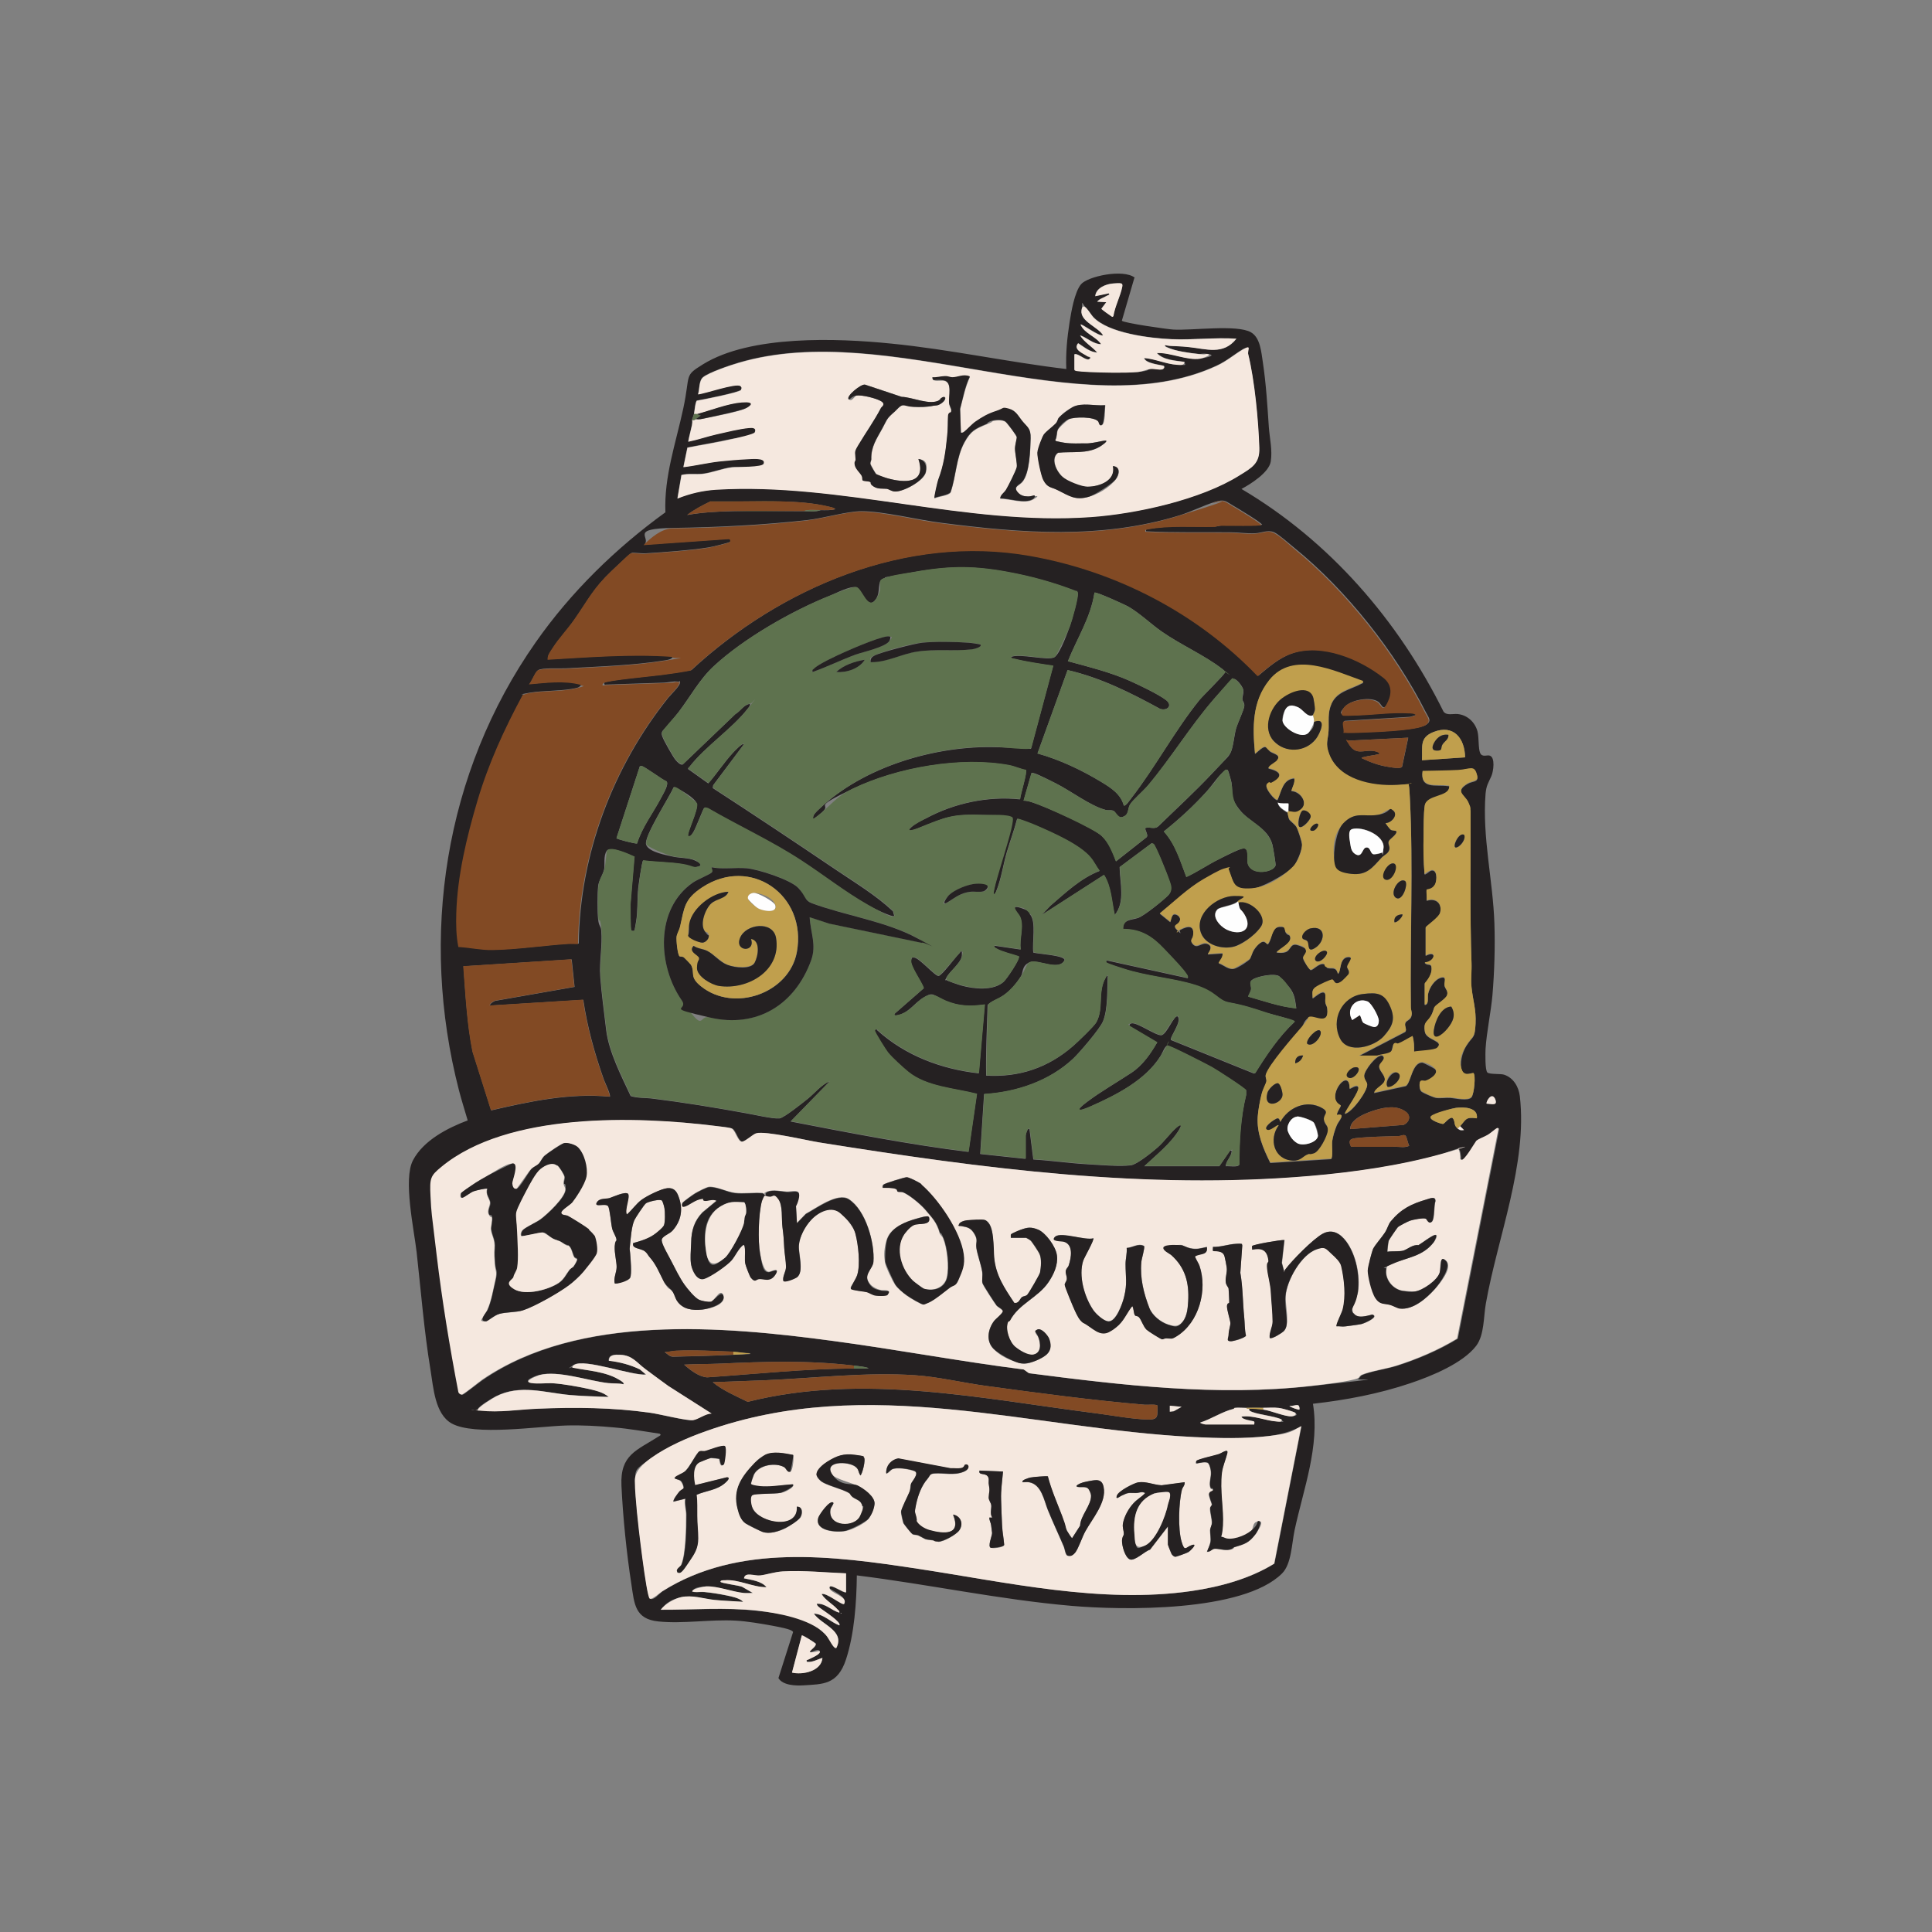 <svg viewBox="0 0 1200 1200" version="1.1" xmlns="http://www.w3.org/2000/svg" id="Layer_1">
  
  <rect x="0" y="0" width="1200" height="1200" fill="#808080" stroke="none"/>
  
  <defs>
    <style>
      .st0 {
        fill: #252122;
      }

      .st1 {
        fill: #c09f4d;
      }

      .st2 {
        fill: #f5e8df;
      }

      .st3 {
        fill: #824a24;
      }

      .st4 {
        fill: #5e724e;
      }

      .st5 {
        fill: #fefefe;
      }
    </style>
  </defs>
  <path d="M704.6,172.5l-7.8,26.7c1,1.4,28.3,5.3,31.9,5.5,11.6.7,39.7-3.3,48.3,1.7,5.9,3.4,6.4,12.5,7.4,18.8,2,13.3,2.8,26.8,3.7,40.1.5,6.9,2.3,14.3,1.2,21.3s-12.8,14.2-18.2,17.1c54.7,32.3,97.4,81.6,125.5,138.3,2,2.6,5.9,1.2,8.8,1.5,6,.6,10.8,5.1,12.3,10.8,1,3.8.4,10.8,1.7,13.5s4.3,1,5.8,1.5c3.7,1,2.4,9.9,1.1,12.8-1.9,4.3-3.1,5.6-3.6,11-2.1,27,4.6,53.6,5.5,80.4.5,14.5,0,30.1-1.2,44.5-1,11-3.6,22.7-4.3,33.5-.1,2.4-.4,13.5,1.2,14.7s8.1.6,10.3,1.3c5.8,1.9,9.1,7.5,9.8,13.4,4.8,42-13.8,87.5-21.1,128.7-1.5,8.4-.9,19.5-6,26.3-8.3,10.9-28,18.9-40.8,23.2-19.5,6.6-40.1,10.5-60.6,12.8,4.3,26.4-5.9,52.9-11.4,78.5-1.8,8.4-1.9,21-7.8,26.9-24.2,24.1-99,22.9-131,20.1-44.7-3.9-88.7-13.4-133.1-18.9-.2,16.7-1.5,36.1-6.7,52.1s-14.5,15.4-26.5,16.2c-4.9.3-12.8,0-15.5-4.5l9.1-28.6c-.5-1.9-10.4-3.4-12.6-3.9-7-1.3-15.9-2.8-23-3.2-15.6-.9-32.9,2.1-48.1.5-14.5-1.5-14.9-10.8-16.7-22.9-3-19.3-5.3-42-6.2-61.4-.9-19.4,9.4-21.8,23.4-30.8.8-.5,1.4-.7.4-1.5-9.4-1.4-18.9-3.1-28.3-3.9-9.5-.9-20.4-1.5-29.9-1.2-17.4.5-57,6.6-71.1-1.3-10.4-5.9-11.3-22.3-13.1-33.2-4-24.3-5.9-48.7-8.6-73-1.6-14.1-8.5-45.4-2.3-57.2,6.5-12.4,21.5-20.1,34-24.8-1.8-6.2-3.8-12.4-5.4-18.6-24.7-95.6-9.1-197.4,47.6-278.3,21.9-31.3,49.8-58.5,80.6-80.8-.9-22.3,6.5-43,11.1-64.5s.2-20,12.2-27.4c29.5-18.3,83.3-16.3,116.9-12.9,36.5,3.6,72.4,11.5,108.8,15.8-.4-9.7.5-19.2,2-28.8,1-6.4,3.1-19.1,7.2-23.9s26.1-9.7,33.4-4ZM687,187.7l-3,4c0,.4,5.1,4,5.8,4.4s1.1,1.1,1.7.1c.9-6,4.5-12.5,5.5-18.3.5-2.6-3.6-2-5.6-1.9-4.5.3-10.7,2.8-11.2,7.9l8.5-1.8c.3,1.6-.4,1-1.2,1.5-2,1.2-4.5,1.8-6.1,3.7l5.5.3ZM667.5,220v9.4c0,.9,7.9,1.5,9.4,1.6,8.6.4,21.5.7,29.9,0s5.3-1.6,7.9-1.9,6.5,1.1,7.9,0,.5-1.7.4-1.9c-.5-.5-11.4-1.3-12.2-4.9,6.7.5,13.8,3.8,20.4,4.2s4.7.6,4.6-1.8c-5.5-.8-13.2-1.1-17.1-5.5,8.5-.4,18.7,4.8,27,3.5s8-2.4,4.4-2.9-3.7.2-5.5,0c-5.4-.5-14.4-1.7-19.2-4s-2-.7-1.5-1.5c4.7,1,9.8.7,14.6,1.2,10.8,1.1,21.4,5.3,29.6-5.2-13.5-.8-27,.9-40.5.3-13.3-.6-39-3.7-48.4-13.7s-6.3-11.6-7.3-4.2,10.5,10.4,13.4,15.5c-2.6.9-13.3-7.4-14-6.7,2.5,5.7,9.5,7.3,12.8,12.2-5,0-8.6-3.9-13.1-5.5,2.6,4.4,7.4,6.9,10.7,10.7-4.7-.2-8.1-3.4-11.9-5.8-3.4,4.1,3.2,6.2,5.9,8.2s2.3.7,1.1,1.6c-2,1.5-6.8-3.5-9.1-3ZM429.9,260.8c-.2.8,0,2.1-.2,3.2-.7,3.4-1.7,6.8-2.3,10.2,6-1.2,11.7-3.2,17.7-4.6s14.2-3.4,19.9-3.9,4.8-.3,3.8,2.6-12.4,3.9-14.6,4.3c-9,2-18.3,3.5-27.3,5.3l-2.5,12.1c7.7-.9,15.2-2.7,22.9-3.6,5.1-.6,11.3-1.2,16.4-1.3s12-1.2,10.6,2.7-16.6,1.9-19.7,2.3c-6,.7-12.7,3.5-18.4,4.1-4.3.5-8.7-.3-13,.7l-2.5,14.6c7.7-3.1,15.8-5,24.1-5.5,77.2-4.6,155.3,22.6,232.7,17,28.2-2,68.3-10.8,92.3-25.9,7.6-4.8,12.6-7.3,12.3-17-.6-17-2.9-41.9-6.9-58.3-.5-2.2-.4-4.6-3.2-3-5.7,3.4-10,7.3-16.5,10.3-83.9,38.7-203-29.6-296.8-1.9-5,1.5-18.5,6-22.1,9-2.6,2.2-2.1,7.4-3.1,10.6,4.3-.5,23.5-7.1,26.2-5.2s.8,1.6.5,2.4c-.5,1.5-24.1,6.2-27.4,6.7-1,.7-1.5,6.7-1.8,8.3s-.9,2.3-1.2,3.7ZM441.4,311.4c-5,2.4-10.2,5.1-14.6,8.5,9.4-1.7,19-2.2,28.6-2.4,13.2-.4,26.4,0,39.6,0,1.4,0,2.8,0,4.3,0,3.3,0,7.4.5,10.4-.6,3.1,0,6.1.2,9.1-.6-.5-.9-3.1-1.4-4.1-1.6-9.5-2.3-19.6-3-29.4-3.2h-43.9ZM783.9,326c.6-.9-16.3-11-17.7-11.8-4.9-2.8-5.5-4.4-11.5-2.5-7.1,2.2-14.5,6-22.1,8.4-48.7,15-98.4,11-148.1,4.6-14.3-1.8-36-7.2-49.4-7.2-8.7,0-23.7,4.4-33.5,5.5-27.8,3.1-55.6,4.5-83.4,4.9s-13.5,5.8-18,10.4l52.7-3.7c1.3,0,1.3,1.2.9,1.8s-12,3.4-13.7,3.6c-12.1,1.9-27.2,2.9-39.5,3.7-1.9.1-7.3-.6-8.2-.3s-10.4,9.3-12.2,11c-11.3,10.7-14.5,17.8-23,30s-9.6,11.7-13.4,17.6-3.3,4.7-3.2,7.5c25.7-1.5,51.6-3.6,77.4-1.8-.7,1.8-2.9,2.1-4.6,2.4-19.5,3.2-42.2,3.9-62.1,5-3.2.2-15-.5-17.1,1.2s-3.7,6.8-5.2,8.5c10.7-.9,21.7-2.5,32.3.3-.9,1-1.4,1.7-2.8,2.1-8.6,2.2-20.8,1.5-29.8,3.1s-2.4.7-3.6,1.1c-11.5,21.3-21.2,42.6-28.1,65.8-6.6,22.4-12.5,46.4-13.1,69.7-.2,7.1-.1,14.1,1.3,21,7.1.4,13.9,2,21,1.9,15-.2,31.2-2.6,46.3-3.7,2.3-.2,4.7,0,7,0,.6-55.3,21.2-109.7,55.5-152.6,1.7-2.1,7-7.1,7.3-9.2s0-.8-.9-.9c-3.2-.5-6.2.5-9.1.6-12,.4-24,.8-36,1.2-1,.4-1.2-.9-.9-1.2,1.6-1.6,31.3-4.3,36.2-5,6-.8,12-1.7,17.9-2.8,55.4-51.3,133.8-84.7,210.5-71.2,53.6,9.4,104,35.5,141.6,74.7,6.3-5.3,13.2-11.3,21.2-14,18.6-6.4,42.3,3.4,56.9,15,5,3.9,5.5,9.3,2.8,14.9-3.4,7.2-3.9,2.1-6.4.3-4.7-3.4-16.8-1.3-20.7,3s-2.5,4.2-1.1,5.1,8.6.2,10,.1c10.4-.4,20.6-1.9,31.1-1.3s4,0,4.5,1.2l-3.9,1.2-40.7,2.5c-1.8.5.3,5.5-.4,7.2,2.9-.1,5.9.1,8.9,0,8.3-.3,36.6-1.1,42.1-4.8,3.7-2.5,1.3-4.5-.3-7.8-18.8-37.2-49.2-75.7-81.5-101.9-2.7-2.2-10.1-8.7-12.7-9.8-3.9-1.7-7.8.4-11.6.6-5.5.3-10.7-.6-15.8-.6-17.4-.2-34.8.3-52.1-.6-.4-1.5.7-1.3,1.8-1.5,12.5-2.4,28.3-1.2,41.2-1.5,1.4,0,2.8-.6,4.2-.7,3.4,0,24.5.5,25.3-.6ZM637,719.6v-14.3c0-.5,1.3-5.2,2.4-4l2.4,18.9c11.5.7,23,2.4,34.4,3,7.4.4,19.2,1.5,26.2.6,3.7-.4,13.3-8.2,16.5-11,4.1-3.6,7.8-8.9,11.6-12.2s3.6-1.9,1.8,1.2c-5.2,8.6-14.4,15.8-21.6,22.6h46.6l6.7-9.7c1.3-.2,1,.5.8,1.4-.7,3.2-3.4,5.2-3.5,8.3,1.8-.3,7.8.9,8.4-1,0-14.6.8-29.1,4.3-43.3v-2.8c-.4-1.3-18.8-13-21.5-14.5s-26-13.5-27.5-13.3-3.1,4.7-4.1,6.3c-9.4,15.2-27.8,24.5-43.9,31.6-8.2,3.6-8.9,2.3-1.8-3,8.8-6.6,18.5-12.1,27.6-18.1,6.9-4.6,11.8-11.7,15.9-18.8l-17.1-10.1c-.2-.8.2-1.5,1-1.7,3.4-1.1,15.4,7.8,18.8,7.3s8-13.1,10.1-11.6c2.8,3.2-5.3,13-4.2,14.6l51.5,20.8.8-.2c7.1-11.4,14.6-22.7,24.5-31.9,0-1.3-15.4-5-17.5-5.6-9.2-3-13.8-4.6-23.5-6.4-6.9-1.3-14.3-8.9-21.3-11-13.8-4.2-29.5-5.2-44.2-10-1.6-.5-9.9-3.2-10.5-3.8s-.2-1.6.9-1.2l49.7,10.9c.2-.9,0-1.4-.6-2.2-2.4-3.8-10.8-12.4-14.3-16.1-7.2-7.6-14.3-12.1-25.3-12.2-.2-6.2,5.2-5.5,9.3-6.9s16.3-11.5,18.8-14.1,1.7-5.5.6-9.2-8.4-21.7-9.8-22.6-1.2-.4-1.8,0l-19.2,14.3c.1,9.5,3.7,21.7-3.1,29.8-1.9-8.3-2-17.5-6.7-24.9l-38.7,24.9,5.5-5.8c9.4-8.1,18.7-17,30.5-21.6-2-2.6-3.4-5.7-5.5-8.2-6.6-8.1-23.8-15.6-33.7-19.9-1.5-.6-11.5-4.6-12-4.2-1.8,7-4.4,13.8-6.4,20.7-2.1,7.1-3.4,16-6,22.7s-.9,3-2.3,3.5c-.3-5.7,13.6-46.4,11.6-47.8s-13.1-1.4-16.8-1.5c-20.4-.7-23.6.9-41.7,8.2-2.1.9-8.1,2.9-4.2-.6s6.7-4.3,9.1-5.5c17.6-9.5,38.5-14,58.5-11.9.2-2.7,4.7-17,3.6-18.2-3.5-.6-6.7-2.3-10.2-2.9-30-5.7-69.8,1.4-97.2,14.5s-12.1,8.5-19.3,14.8c-.6.5-5.1,4.4-5.5,3.9-.2-2.5,2-4.2,3.6-5.8,27.5-26.6,72.8-39.9,110.6-38.7s20.2,2.3,21.3.7l13.7-51.2c-7.8-1.2-16.4-2.4-24.1-4.3s-1.9,0-2.1-1.2c5.3-2.5,23.5,2.7,27.2,0s8.5-16.7,9.4-19.2,5.6-18.4,4.8-20.7-.5-.8-.9-.9c-14.2-5.5-28.3-9.4-43.3-12.1-22.5-4.1-37.5-3.5-60,.6s-12.4,2-16.5,3.6-1.4,8-4.5,12.6c-5.3,8-8.5-6.1-12.3-7.2s-13.2,4-16,5.1c-23.8,9.4-53.7,26.5-72.5,43.9-8.8,8.1-14.5,18.8-21.7,28.3s-10.2,11.4-10.5,12.7,0,1.9.4,3c.6,1.9,6.5,12.3,7.9,14s3.3,3.5,4.6,3.1l32.7-31.3c3.3-1.9,5.1-5.8,9.1-6.4.1,1.3-.8,2.2-1.5,3.1-9.5,12.3-26.6,23.7-36,35.9-.4.5-1.1.8-.9,1.5l12.5,8.9c5.3-6,9.8-13,15.2-18.9.8-.9,6-6.4,7-5.5l-19.2,25.6-.2,1.7c25.6,16.6,51.1,33.6,76.4,50.7,12.1,8.2,24.7,15.7,35.5,25.8l.8,2.9c-1.1,1.1-14.2-5.4-16.2-6.6-14.4-8.2-27.8-18.7-41.7-27.8-18.2-11.8-39-21.4-57.8-32.4-.7-.2-1.8-.6-2.4-.2s-5.2,12.7-6.7,15-1.6,2.7-3.2,2.6c-1.3-1.4,6.5-16.5,5.4-20.3s-10.8-8.9-12.3-9.6-1.3-.8-2.2-.5c-2.4,5.9-18.6,30.6-17,35.5s13.6,6.7,15.9,7.3c4.7,1.2,10.4.7,14.5,2.6s3.8,2.5,3,3.4c-4.5,1.9-7.5-.6-11.3-1.2-7.8-1.2-16.2-1.2-24-2.2-.7.5-2.8,15-3,17.1-.7,6.7-.2,14.1-1.3,20.6s-.9,5.6-1.2,5.9-1.8,0-1.8,0c-.8-.7-.7-14-.6-16.2l2.5-29.7c-3.1-1.4-14.8-6.8-17.1-3.8s-1.1,9.3-1.7,11.7c-.9,3.5-3.4,7.1-3.7,10.3-.5,4.5-.5,16.3,0,20.7s1.6,3.9,1.9,6.7c.9,9.4-1.3,19.4-.6,28.7.7,10.1,2.5,23.1,3.7,33.4,1.6,13.4,9.5,28.7,15.2,40.9,4.3,1.4,9.2,1,13.7,1.6,19.3,2.4,38.3,5.5,57.5,9,4.7.8,17.3,3.7,21.2,3.3,2.8-.3,14.6-9.8,17.6-12.2,4.5-3.7,8.3-8.7,13.7-10.9l-24.4,25c36.7,7.1,73.4,14.3,110.5,18.9l5.2-36c-13.9-3.6-31.3-4.4-42.7-13.7-3.4-2.8-9.8-8.6-12.5-11.9s-8.4-12.8-8.2-13.7,1.1-1.3,1.5-.3c17.5,15.8,39.8,24.2,63.1,26.8l3.7-42.7c-8.8,1.2-15.9,1.1-24.2-2.3s-7.2-6-13.6-2.2-9.2,9.8-16.8,11.2c-.9.2-1.7.4-1.5-.9l18.2-15.9c-1-3.9-8.8-14.1-7.8-17.5s.9-1.4,1.5-1.6c2.9-.7,13.4,11.8,15.6,11.4s10.6-11.9,12.5-13.7.6-1.7,1.9-1.4c0,1.1.1,2.2-.1,3.2-.9,4.1-7.4,9.1-9.3,12.6s-.5,1.4-.3,1.8,8.3,3.2,9.6,3.5c7.6,2.1,19.6,3.4,26-2.3,1.9-1.7,10.6-14.5,9.4-15.8-3.9-1.4-10.4-2.8-13.8-4.8s-1.6-.8-1.4-1.9l16.4,2.4c-1.1-6.5,2.4-14.4-.5-20.5-.9-1.9-6.9-7.8.5-5.4s5.1,3.2,5.8,4c4.1,4.6,1.2,17.7,2.1,23.8,2.8.8,19.4,1.7,19.4,4.6-3.3,7.3-16.6-.8-21.7,1.4s-3.9,6.4-5.4,8.7c-3,4.7-6.2,8.6-10.8,11.8s-7.1,3.2-9.9,6c-.4,14.7-1.2,29.2-.9,43.9,20.6,1.2,38.5-4.9,53.9-18.3,2.8-2.4,13-12.2,14.5-14.8,4.8-8.8.6-18.8,5.8-27.7.2-.3.9-1.9,1.3-1.1-.4,8.4.2,20.3-2.9,28.1-1.9,4.7-14.6,19.5-18.7,23.4-14.8,13.8-35.1,20.7-55.2,21.9l-2.4,37.2,28,3ZM698,500.3c1.1.8,4-3.8,4.8-4.7,14.9-19.3,27-42,42.2-60.8,2.1-2.6,15.8-15.9,15.8-17.1s-1.2-1.8-1.9-2.4c-10.4-8.1-25.9-15-37.3-23-7-4.9-13.6-11.4-20.9-15.6-2.2-1.2-20.1-9.4-20.9-8.6-2.4,15.7-10.8,28.2-16.5,42.6,12.9,3.5,25.9,6.7,38.2,12.1,5.8,2.6,18,8.4,22.7,12,4.3,3.3.9,6.9-3.6,5.5-18.3-10-36.9-19.4-57.5-24.1l-18.7,51.8c13.9,3.9,27.4,10.3,39.8,17.8,5.9,3.6,11.9,7.4,13.8,14.5ZM799.7,504.5c0,.4.8,3.9.9,4.3.6,1.3,3.6,3.1,4.7,5.1s3.3,9.5,3.4,10.6c.3,2.9-3.5,12-5.7,14.2-4.1,4.2-19.8,13-25.6,13.4-11.6.9-10.9-3.3-14.3-12-.2-.6.3-1.1-.9-.8-3.3.9-11.2,5.1-14.4,6.9-9.9,5.7-18.6,14.1-27.4,21.4l6.4,5.2c.4.2.7-3.9,2.1-4.6s4.9,1.2,3.9,4c-1.1,3.1-5.2,2.2-1.5,5.8s.7.2,1.7-.3c4.8-2.6,9.2-3.2,8,3.9-.3,1.8-1.9,2.5-.6,4.3,3.1,4.5,5.9-1.1,9.8.6s-.3,6.2,0,6.4l9.1-.6c.4,2.5-1.5,4-2.4,6.1,3.3,1.1,6.5,4.6,10.2,3.2s8.7-5.2,9-5.6c.9-.9,1.6-4.1,2.7-5.8s4-5.7,6.3-5.1,1.9,3.7,3.9-1.2c1.3-3.1,1.1-7.9,6-8.1s2.4,1.9,3.7,3.7,2,1,2.4,1.9c2.2,4.3-6.2,7.6-8.2,10.4,1.8,0,3.7.3,5.5-.3,3.6-1.1,2.8-6,7.9-4.3s4.7,2.6,4.8,3.1c.7,2.2-2,3.5-1.7,5.2s4.1,7,4.6,7.1c1.5.3,4.9-4.1,7.9-3.7s1.5,2,2.5,2.4c2.8.9,5.3-1.2,6.6,3.7,2.2-1.1.6-10.4,6.7-10.4,3.4,0-.7,4.5-.9,5.9s1.7,2.3,1,4.6-3.8,4.2-4.5,4.7c-4.8,3.3-4.3-1.3-6-1.1s-9.6,4.3-10.4,4.9c-2.5,1.9-1.5,3.8-1.6,6.6.3.4,6-5.5,7.6-3.1.7,1.1,0,4.2.3,5.8s1,2.2,1.2,3.7c1.3,11.6-8.5,3.6-11.6,5.5s-3.3,5-4.3,6.1c-4.7,5.3-20.7,23.7-22.3,29.6-.4,1.5.5,2.5.4,3.9s-2.4,5.8-3,8.1c-1,3.8-2.2,10.1-2.4,14-.7,10.1,3.4,19.8,7.8,28.6l37.8-2.4c1.1-.8.4-8.4.6-10.4.3-3.2,1.7-7.5,2.9-10.5,1.2-2.9,6-7.4.1-6.3-.4-1.4,2.4-5.3,2.4-5.8s-3.2-1.4-3.5-5c-.6-7.2,9-17.1,9-5.6.2.3,4.7-3.2,5.4-.8s-7.3,13.3-8.5,16.4c4.7-.9,14.2-14.4,14-18.2-.1-1.8-2-3-1.9-5.5.1-3.3,7.8-13.4,11.3-12.5,2.7,1.9-1.1,4.4-1.8,6.1-1.1,2.8,3.9,5.9,3.3,9.3s-5.8,4.7-6.6,7.8l19.7-4.3c3.2-1.9,3.8-14.9,10.4-14.6.4,0,7.4,3.6,7.7,4,2.7,3-3.4,6.7-5.9,7.5s-2.8,0-3.1.2c-.9.7-.9,5.1.6,6.3s8.2,3.8,8.9,3.9c2.7.4,6.2-.2,9.1,0,3.1.2,11,2.2,13.1-.4,1.6-2,2.7-13.7,1.2-14.8s-5.4,2.5-7.1-1.7c-1.7-4.3.2-11.5,2.6-15.3,4.1-6.6,5.3-4,5.8-13.7.5-8.9-1.7-14.6-2.5-22.6s.2-9.9,0-14.6c-1.1-31.6-.5-63.3-.6-95-.3-1.7-.6-3.7-1.4-5.3-2.1-4.6-8.8-6.7-.4-11.7,3.1-1.8,6.8-.8,5.9-4.8-1.6-7.1-7.1-3.8-11.7-3.5-7.4.4-14.9.4-22.2.6-1.6,11.2,8.1,8.1,15.6,9.1s1-.3.9.9c-.3,6.4-14.2,4.6-15.2,11.6-.7,4.7-.6,13.7-.7,18.8-.1,7.8,0,15.7.6,23.5.5.6,3-1.8,3.7-2.1,4.2-1.7,4.3,5.9,2.7,8.8s-4.9,2.9-5.1,3.1.2,5.6,0,6.7c5.6-1.9,9.8,1.5,8.4,7.5-.7,3.1-9,8.5-9,9.3v17.4c7.3-3.9,5.9,3.9-.6,4.3,1.7,2.4,4.3-.4,4.3,3.9,0,5.1-4.3,8.6-4.3,9.2v13.1c2.8-.1,1.7-4.3,2.1-6.7.7-3.8,4.1-9.2,8.1-10.2,3.8-1,1.8,2.9,2.1,4.9s2.5,3.3,1.6,6.1c-.7,2.3-6.6,5.5-7.8,7.4s-1.2,3.8-2.3,5.6c-2.4,3.9-4.7,3.5-3.7,9.6.9,5.4,12.4,5.5,7.6,10.1s-11.5,1.8-14.3,2.4c.1-3.3,0-6.6-.9-9.7-2.8,1.3-6.1,3.7-8.9,4.6s-2-.3-2.5,0c-1.3.7-1.3,4.6-2.2,5.2-1.9,1.4-6.3,1.5-8.4,2.4h-11.3l28.7-14.9c1.3-1.5-.5-3.2,0-5.3s3.6-1.8,4-5.2c.3-1.8-.5-3-.5-4.7-.5-42.5,1.6-87.8-.6-129.8,0-1.7-.4-7.2-.7-8.4s-5.9.1-7.5.2c-15.3.8-36.1-3.2-42-19.5-2.4-6.6-.7-8.3-.3-14.3.3-6.1-.7-11.1,1.9-17,3.5-7.7,12.1-8.8,18.6-12.4.7-.4,1,0,.8-1.4-17.8-6.2-43.4-18.9-58.1-.6-10.8,13.4-10.4,29.3-8.9,45.6.2.3,4.6-4.5,6.3-4.2s2.2,2.2,3.2,2.9c2.4,1.5,7.2,2.1,3.9,5.9s-5.7,3.4-4.9,4.6c8,1.8,9,5.2,1.5,9.1s-2.5.6-2.6.7c-1.9,2.1,5.4,10.6,6.6,9.7,2.5-5.3,3.1-12.8,10.4-13.4.5,2.9-1.1,5.3-1.8,7.9,5.3,0,11,7.4,5.8,11.6s-4.8,1.1-7.6,1.2c-.2-.9.2-4.7,0-4.9s-5.5.3-6.7-.6c.7,3.1,3.7,4.5,6.1,6.1ZM711.4,514.3c2.8-1,5.7,1.2,8.2-1.2,11.1-10.8,22.6-21.3,33.2-32.6s10-10.1,11.5-12.9c1.7-3.3,2.3-10.8,3.4-14.8s5.1-12.1,5.2-14.4-1.1-2.6-1.2-4.2,1-3.7.5-5.9-4.1-6.6-5.7-6.6-10.8,10.6-12.5,12.5c-14.8,17.1-26.6,36.6-40.9,53.6-2.8,3.4-9.5,9-11.2,11.9s-.4,6.3-4.6,7.7-3.9-3.3-5.9-3.9-3,0-4.5-.4c-9.4-2.4-21.7-11.8-31-16.5s-14.4-7.2-15.2-6.4l-4.9,17.1c1.7,0,3.3.4,4.9.9,8.2,2.5,38,15.7,43.6,21s6.7,10.4,8.9,15.8l18.9-14.9c1.6-1.3-1.3-4.8-.6-5.8ZM910,470.4c-.2-11.8-7.1-20.7-19.7-15.7-8.9,3.6-6.6,9.3-7.1,17.5l26.8-1.8ZM874.6,458.2l-36.3,1.8c-2.1-.1-.3,2.5.3,3.3,3.9,5.4,8.3,2.7,13.6,3,1.4,0,7.2,1.4,3.8,2.2s-5.9.9-8.7,1.7-1.5-.1-1.3.8c5.3,2.5,10.4,4.4,16.3,5.3,1.7.3,8,1.5,8.6-.2l3.8-17.9ZM395.7,523.9c3.2-10.3,9.9-18.8,14.8-28.1,1.2-2.3,5.2-8.6,3.5-10.5-2.7-1-13.9-9.5-15.5-9.5s-1.1.4-1.4,1.1l-14.2,43.7c.1.7,12.2,3.7,12.8,3.3ZM762.5,478.3c-1.1-.9-3.6,2-4.3,2.7-3.1,3.2-5.8,7.4-8.8,10.7-8.2,9.1-16.9,17-26.5,24.7,7.2,8,10.2,18.4,14,28.3,7-3.2,13.4-7.7,20.3-11.1s12.2-6.1,14.8-6.6c4.3-.7,2.1,6.4,3.1,9.6,2.4,7.6,16.1,5.2,17.2.9.2-.9-1.6-11.4-2-13-3-10.7-13.9-13.3-20.4-21.6s-3.8-9.7-5-16.9c-.1-.8-2-7.5-2.3-7.8ZM354.9,595.9l-67,4.3c1.3,17.8,2.2,35.6,5.7,53.1l11.5,36.4c24-5.6,48.9-10.9,73.7-8.5.8-.8-3.1-9-3.7-10.6-5.7-16.1-10.3-32.7-12.8-49.6l-57.8,3.6c-.9-.8,2.6-3,3.4-3l49-8.6-1.8-17ZM805.2,626.4c-.8-5.2-.9-8.8-4.3-13.1-.6-.8-6-6.7-6.4-7-3.2-1.9-12.5,0-15.8,1.7-3.5,1.8-1.4,3.8-1.6,6.3s-2.1,4.3-1.7,4.7c9.9,2.8,19.5,6.3,29.9,7.3ZM923.4,685.5c2.5.1,6.9.7,5.2-3s-5.9,2.3-5.2,3ZM838.7,701.3l33.1-2.6c3.6-1.7,4.9-5.7,1.2-8.3-5.5-3.9-12.4-2.8-18.5-1-5.3,1.6-16,5.4-15.9,11.9ZM906.9,699.5c3.8-4.2,3.2-5.8,10.4-4.9,1-6.8-8.2-7.2-12.9-6.5s-15.2,4.7-15.7,5.3c-1.6,2.2,6.5,4.8,7.6,4.7s3.8-4.3,5.8-3.8c2.1,2.1.6,4.3,3,6.4s2.3,1.4,4.3,1.2l-2.4-2.4ZM907.5,720.2c.1-1.3-.3-6.4-1.6-6.7s-8.4,2.9-10,3.3c-26.1,7.3-55,11.4-81.9,13.7-102.5,8.7-203.6-4.7-304.5-20.8-7.7-1.2-33.7-7.4-39.4-5.7-2,.6-6.9,5.2-8.8,5.2-2.6,0-4.1-7.2-6.4-8.2s-7.4-1.3-9.4-1.5c-50.2-6.3-129.8-8.6-170.8,25.3-6.8,5.6-7.2,9.7-6.8,18.3s2.4,24.9,3.8,36.5c3.3,28.6,8.1,57,13.5,85.2.3.8,1.4,1.5,2.1,1.5s10.7-7.9,12.6-9.2c60.1-41.2,149.4-33.4,218.2-24.1,39.5,5.3,78.6,12.7,118.2,17.7l3.2,2.3c58,7.5,117,14.4,175.4,7.9s24.5-2.7,29.1-4.8c.7-.3.8-1.5,2.3-2.1,5.1-2.2,15.1-3.7,21.2-5.6,13-4.1,26.4-9.8,38-16.9l25.6-129.8c.2-.7-.2-1.2-.9-.9s-4,3.2-5.6,4.1c-1.9,1.1-5.8,2.5-7.2,3.8s-7.9,13.5-9.4,11.6ZM875.3,711.7c-.7-1.3-1.6-5.3-2.1-6.1-1-1.3-3,0-4.3,0-8.5.3-18.4.4-26.7,1.3-3.8.4-4.8,1.6-3,5.4,9.3-.1,18.6,0,28,0,2.8,0,5.1.7,8.2-.6ZM455.5,839.6c-11.2-.4-24.6-1.2-35.7-.6-2.3.1-4.7.8-7,.9,1.7.9,3,2.8,5.2,2.8,12.5-.3,25-.6,37.5-1.2s10.4-.3,10.4-.9c-3.4,0-7.1-.8-10.4-.9ZM442,878l-27-17.2c-4.8-3.5-9.6-7-14.4-10.6s-7.9-8.5-15.6-8.8c-3-.1-7.1-.2-7,3.7,6.7.8,13.3,2.4,19.3,5.4l3.8,3.2c-8.7.8-38.3-10.2-44.7-6s-1.2.8-1,1.7c9.2,1.9,20.6,2.4,28.8,7.4.6.3,3.8,2.1,2.9,2.9-3.1-.7-6.3-.4-9.4-.7-12.5-1.3-31.1-8.1-42.9-5-1.2.3-9.1,2.9-6.4,4.5s11.7.4,15.1.6c6.2.5,14.4,1.9,20.5,3.2s10.5,2.2,13.9,5.3c-8-.4-16.1-.5-24.1-1.2-15.9-1.5-30.9-6.8-46,.9-1.9,1-10.7,6.2-11,7.9s.7.8,1.5.9c11.9,1.3,23.4-.7,35.3-1.2,23.3-.9,46.8-.7,70,2.5,5.5.8,23.1,5.4,26.8,4.6s7.6-4,11.4-4.1ZM530.4,848.2c-28.9-3.4-54.9-2.5-83.8-1.2-7.2.3-14.5.2-21.7.6,3.7,3.3,9.2,7.6,14.3,7.9,30.4-2.1,60.6-5.4,91.1-5.5,1.1,0,9.1.2,9.1-.3-2.9-.9-6.1-1.2-9.1-1.5ZM442.7,858.5c6.1,5.1,14.4,8.6,21.7,12.2,72-18,145.1-1.9,216.9,7.2,9.6,1.2,22.2,3.6,31.6,3.8,7.2.2,5.8-2.6,6.1-8.6-.8-1.1-6.2-.4-8-.6-33-2.8-65.8-7.2-98.6-11.7-14.1-1.9-30.1-5.7-43.9-6.6-30.2-2.1-62.9,1.8-93.2,3.1l-32.6,1.2ZM808.2,885.9c-6.3,3.3-13.3,5.2-20.4,6.1-14.5,1.7-31.1,1.4-45.7.6-102.6-5.1-202.3-39.7-303.4-3.7-11.5,4.1-24,9.5-34,16.6s-10.2,6.9-10.2,14.2.8,13.5,1.3,19.5,5.7,52,7.9,53.7,6.2-3.5,7.8-4.5c47.3-29.9,106.2-22,158.8-14,55.4,8.4,113.9,21.9,170,13.8,17.7-2.6,36.1-7.6,51.3-17l16.8-85.3ZM807,875.6c.2-.2,0-2-.3-2.5-.8-1.3-4.2.6-5.8,0,.3.9,5.9,2.7,6.1,2.4ZM733.9,873.8l-7.3-.6v3.7s2.5-.3,2.5-.3l4.9-2.8ZM774.1,874.4c-2.3,0-5.2-.3-7.3,0l-.6.6c-7.1,1.7-13.7,6.3-20.7,8.5,0,.6,3.2,1.2,3.3,1.2h30.2c0-.5.1-1.7,0-1.8-.4-.5-7.5-.9-7.9-3.1,7.3-1,14.7,2.5,21.6,3s3.9.7,3.3-1.2c-4.1-2.2-16.7-3.2-19.7-5.4s-.3-1.2-.4-1.3c2.8,0,5.8.2,8.5.6,5.2.7,14,4.6,17.9,4.2s3.5-1.3,1.8-2.4-8.9-2.7-9.8-2.8c-3.1-.4-6.7,0-9.9-.1s-6.9-.1-10.4,0ZM525.5,977.3c-13.1-.5-26.2-2-39.3-1.2-5.1.3-9.6,2-14,2.5s-9.4-2.4-10.1,1.8c4.6,1,10.9,1.7,14,5.5-8.6,0-17.3-5-25.9-4.3-.7,0-2.7,0-2.7.9s12.2,2.3,13.7,3.3l6.4,3.7c-1.9,0-3.8.1-5.7,0-7.3-.7-16-4.3-23.2-4.1s-7.6,1.7-8.2,2.3c-.9.9,0,1.1.9,1.2,1.9.2,4.1-.2,6.1,0,4.4.4,9.4,1.2,13.7,2.1,3.3.7,8.1,1.5,10.4,4-6-.5-12-.6-18-1.2-6.8-.7-13.6-3.2-20.6-1.7s-9.9,4.2-12.6,7.8c20.1.1,39.9-1.6,60,.6s32.8,5.1,41.8,14.3,3.5,6,5.5,7.9.8,1.2,1.8.9c5.4-10.8-9.3-14.3-14-21.3,6.1.3,10.4,5.3,15.8,7.3,1.7-1.7-9.5-8.8-10.6-9.8s-3.3-2.1-3.4-3.6c5.4-.4,9.1,4.2,14,5.5.3-1.1-.6-1.4-1.2-2.1-2.7-3.1-7.4-5.7-9.8-9.4,3-1.2,12.9,7.3,14,6.1,2.7-4.8-9.1-8.8-9.1-10-.2-3.4,9.3,3.9,10.3,2.7v-11.6ZM522.2,1001.7v.6c.4-.2.4-.4,0-.6ZM506.5,1020.7c-.2-.4-8-5.3-8.4-5l-6.1,23.1c6.6,1.6,18.3-.9,18.9-9.1-3.2.9-6.2,2.9-9.7,2.4-.3-1.6.4-1,1.2-1.5,1.4-.8,8.2-3.4,6.7-5.2s-4.9,1.3-6.1.6c.6-1.6,4.6-3.6,3.6-5.4Z" class="st0"></path>
  <path d="M637,719.6l-28-3,2.4-37.2c20-1.2,40.4-8.1,55.2-21.9,4.1-3.8,16.8-18.6,18.7-23.4,3.1-7.8,2.5-19.8,2.9-28.1-.4-.8-1.2.8-1.3,1.1-5.2,8.8-1.1,18.9-5.8,27.7-1.4,2.6-11.7,12.4-14.5,14.8-15.4,13.4-33.4,19.5-53.9,18.3-.2-14.7.6-29.2.9-43.9,2.7-2.7,6.6-3.7,9.9-6s7.8-7.1,10.8-11.8,3.1-7.7,5.4-8.7c5-2.1,18.3,6,21.7-1.4,0-2.9-16.5-3.7-19.4-4.6-.9-6.1,2-19.2-2.1-23.8s-4.9-3.7-5.8-4c-7.5-2.4-1.4,3.5-.5,5.4,2.9,6.1-.6,14,.5,20.5l-16.4-2.4c-.2,1.2.6,1.5,1.4,1.9,3.4,2,9.9,3.4,13.8,4.8,1.2,1.4-7.6,14.2-9.4,15.8-6.4,5.7-18.4,4.4-26,2.3s-9.3-3.1-9.6-3.5,0-1.3.3-1.8c1.9-3.5,8.4-8.5,9.3-12.6s.2-2.1.1-3.2c-1.4-.3-1.3.8-1.9,1.4-1.8,1.8-11.5,13.6-12.5,13.7-2.2.4-12.8-12.1-15.6-11.4s-1.4.9-1.5,1.6c-1,3.4,6.7,13.6,7.8,17.5l-18.2,15.9c-.3,1.3.6,1,1.5.9,7.7-1.4,11.2-7.8,16.8-11.2s8.3,0,13.6,2.2c8.3,3.5,15.4,3.5,24.2,2.3l-3.7,42.7c-23.3-2.6-45.6-11-63.1-26.8-.4-1-1.5,0-1.5.3-.1,1,7,12.2,8.2,13.7,2.7,3.3,9.1,9.1,12.5,11.9,11.4,9.3,28.7,10.1,42.7,13.7l-5.2,36c-37.1-4.6-73.9-11.9-110.5-18.9l24.4-25c-5.4,2.3-9.2,7.3-13.7,10.9-3,2.4-14.8,11.9-17.6,12.2-3.9.5-16.5-2.4-21.2-3.3-19.1-3.4-38.1-6.5-57.5-9-4.5-.6-9.3-.1-13.7-1.6-5.6-12.2-13.6-27.4-15.2-40.9-1.2-10.4-3-23.3-3.7-33.4-.6-9.2,1.5-19.3.6-28.7s-1.6-4.4-1.9-6.7c-.5-4.4-.5-16.3,0-20.7s2.8-6.8,3.7-10.3,1.2-11.1,1.7-11.7c2.4-3,14,2.4,17.1,3.8l-2.5,29.7c0,2.2-.1,15.5.6,16.2s1.8,0,1.8,0c.2-.2,1-5,1.2-5.9,1-6.6.6-13.9,1.3-20.6s2.3-16.6,3-17.1c7.9,1,16.2,1,24,2.2s6.9,3.1,11.3,1.2c.8-.9-2.2-3-3-3.4-4.1-1.8-9.8-1.4-14.5-2.6s-15.4-5.7-15.9-7.3c-1.6-5,14.6-29.6,17-35.5.9-.3,1.4.2,2.2.5,1.5.7,12,8.7,12.3,9.6,1.1,3.8-6.6,18.9-5.4,20.3,1.5.1,2.5-1.5,3.2-2.6,1.5-2.2,6-14.5,6.7-15s1.7,0,2.4.2c18.8,10.9,39.7,20.5,57.8,32.4,13.9,9,27.2,19.6,41.7,27.8s15.1,7.7,16.2,6.6l-.8-2.9c-10.8-10.1-23.3-17.6-35.5-25.8-25.3-17.1-50.7-34-76.4-50.7l.2-1.7,19.2-25.6c-1-1-6.2,4.6-7,5.5-5.5,5.9-10,12.9-15.2,18.9l-12.5-8.9c-.2-.8.6-1.1.9-1.5,9.4-12.3,26.5-23.7,36-35.9s1.6-1.8,1.5-3.1c-4,.6-5.9,4.5-9.1,6.4l-32.7,31.3c-1.3.3-3.8-2.1-4.6-3.1-1.4-1.7-7.3-12.2-7.9-14s-.7-1.7-.4-3,8.8-10.5,10.5-12.7c7.2-9.4,12.9-20.2,21.7-28.3,18.8-17.4,48.7-34.4,72.5-43.9,2.8-1.1,14-5.7,16-5.1,3.8,1.1,7,15.2,12.3,7.2s-.6-10.6,4.5-12.6,11.9-2.8,16.5-3.6c22.4-4.1,37.5-4.7,60-.6,15,2.7,29.1,6.6,43.3,12.1.5.1.8.4.9.9.8,2.3-3.6,17.5-4.8,20.7s-8.2,18.3-9.4,19.2c-3.7,2.7-21.9-2.5-27.2,0,.2,1.2,1.3,1,2.1,1.2,7.6,1.9,16.3,3.1,24.1,4.3l-13.7,51.2c-1.1,1.6-18.3-.6-21.3-.7-37.8-1.2-83.1,12.1-110.6,38.7-1.6,1.6-3.8,3.2-3.6,5.8.4.4,4.9-3.4,5.5-3.9,7.1-6.3,10.1-10.4,19.3-14.8,27.4-13.2,67.3-20.2,97.2-14.5,3.5.7,6.7,2.3,10.2,2.9,1.1,1.2-3.5,15.5-3.6,18.2-20-2.1-40.9,2.4-58.5,11.9-2.4,1.3-7.2,3.9-9.1,5.5-3.9,3.4,2.1,1.4,4.2.6,18.1-7.3,21.3-8.9,41.7-8.2,3.7.1,14-.5,16.8,1.5s-11.9,42.1-11.6,47.8c1.3-.6,1.8-2.3,2.3-3.5,2.6-6.7,3.9-15.6,6-22.7,2-6.9,4.6-13.7,6.4-20.7.5-.5,10.5,3.5,12,4.2,9.9,4.3,27.1,11.8,33.7,19.9,2.1,2.5,3.5,5.6,5.5,8.2-11.8,4.6-21,13.5-30.5,21.6l-5.5,5.8,38.7-24.9c4.7,7.4,4.8,16.6,6.7,24.9,6.8-8.2,3.2-20.3,3.1-29.8l19.2-14.3c.6-.4,1.2-.4,1.8,0,1.4.9,8.8,19.6,9.8,22.6s2.4,5.9-.6,9.2-15.8,13.2-18.8,14.1-9.5.6-9.3,6.9c11,0,18.1,4.6,25.3,12.2s11.9,12.4,14.3,16.1c.5.7.7,1.2.6,2.2l-49.7-10.9c-1-.5-1.1.9-.9,1.2.6.7,8.9,3.3,10.5,3.8,14.7,4.8,30.4,5.8,44.2,10s14.4,9.7,21.3,11c9.7,1.8,14.3,3.4,23.5,6.4s17.5,4.3,17.5,5.6c-9.8,9.2-17.4,20.5-24.5,31.9l-.8.2-51.5-20.8c-1.1-1.6,7-11.4,4.2-14.6-2.1-1.5-7.9,11.3-10.1,11.6-3.4.5-15.4-8.3-18.8-7.3s-1.2.9-1,1.7l17.1,10.1c-4.1,7.1-9,14.2-15.9,18.8-9.1,6.1-18.8,11.5-27.6,18.1-7.1,5.3-6.4,6.6,1.8,3,16.1-7.1,34.6-16.5,43.9-31.6s2.4-6.2,4.1-6.3,24.4,11.6,27.5,13.3,21,13.3,21.4,14.5v2.8c-3.4,14.2-4.2,28.7-4.2,43.3-.6,1.9-6.7.6-8.4,1,0-3.2,2.8-5.2,3.5-8.3s.5-1.6-.8-1.4l-6.7,9.7h-46.6c7.2-6.8,16.3-14,21.6-22.6,1.9-3.1.5-3.2-1.8-1.2-3.8,3.4-7.5,8.6-11.6,12.2-3.1,2.7-12.8,10.5-16.5,11-7,.9-18.8-.2-26.2-.6-11.5-.7-23-2.4-34.4-3l-2.4-18.9c-1.2-1.3-2.4,3.4-2.4,4v14.3ZM552.9,395.5c-2-2-24.8,8-28.4,9.6s-16.3,7.4-18.9,10.3-1.1.4-.8,2c9-3.2,17.6-7.5,26.7-10.8,4.8-1.8,18.2-4.6,20.9-8.3s.9-2.4.6-2.8ZM609,400.3c-.2-.3-6.5-1.2-7.6-1.2-7.8-.5-20.9-.7-28.6,0s-25.5,5.9-29.3,7.8-3,1.9-2.7,4.3c10.1.2,19.2-5.2,29-6.6,11.1-1.6,22.8,0,34-1.4.9-.1,6.4-1.3,5.2-3ZM519.4,417.4c6.3.5,14.2-2,17.7-7.6-6.2,1-13.1,3.3-17.7,7.6ZM572.4,585.6c.1-1.7-1.6-2.3-2.8-3-19.4-10.5-44.8-14-65.4-21.7-4.5-1.7-5.4-6.3-8.3-9.4-4.8-5.2-25-11.7-32.2-12.3s-14.6.9-21.7-.6c.2,1.4,1.1,2.1,0,3.3s-9.1,4.5-11.5,6.1c-23.7,16.4-22.1,51.6-7,73.3s9.7,8.8,17.4,10.6c29.3,6.8,53-8,62.9-35.5,3.5-9.6-.4-17.2-.9-26.8l12.2,4,57.3,11.9ZM613.3,550.2c-.3-.5-5.9-1.3-7-1.2-4.8.2-13.3,3.6-16.8,7s-5.3,7.3-.6,4.3c4.7-2.9,7.8-5.7,13.8-6.3s5.8.4,8.2-.3,3.2-2.2,2.4-3.4Z" class="st4"></path>
  <path d="M907.5,720.2c1.5,1.9,8.8-11,9.4-11.6,1.4-1.3,5.3-2.6,7.2-3.8,1.6-.9,4.7-3.7,5.6-4.1s1.1.2.9.9l-25.6,129.8c-11.6,7.1-25,12.8-38,16.9-6.1,1.9-16.1,3.4-21.2,5.6-1.5.7-1.5,1.8-2.3,2.1-4.6,2.1-23.2,4.1-29.1,4.8-58.4,6.6-117.4-.4-175.4-7.9l-3.2-2.3c-39.5-5-78.7-12.4-118.2-17.7-68.8-9.3-158.1-17-218.2,24.1-1.9,1.3-11.5,9.2-12.6,9.2s-1.8-.8-2.1-1.5c-5.4-28.2-10.1-56.7-13.5-85.2s-3.2-25-3.8-36.5,0-12.7,6.8-18.3c41.1-33.9,120.6-31.6,170.8-25.3,2.1.3,7.9.9,9.4,1.5,2.3,1,3.8,8.2,6.4,8.2,1.9,0,6.8-4.6,8.8-5.2,5.7-1.7,31.7,4.5,39.4,5.7,100.9,16.1,202.1,29.6,304.5,20.8,27-2.3,55.9-6.4,81.9-13.7s9.4-3.4,10-3.3c1.3.3,1.7,5.4,1.6,6.7ZM365.7,763.7c-2.3-1.8-10.6-7-13.2-8.4s-4-.3-4.1-1.9,5.4-4.8,6.8-6.5,8.6-14.6,8.8-16.1c.9-5.4-1.3-14.4-5.4-18.2-1.7-1.6-6.3-3-8.5-2.5s-10.4,6.4-11.9,7.7-2.4,3.8-3.9,5.2-3,1.7-4.6,3.3-8.4,12.1-9.1,12.2c-1.9.3-2.6-2-2.7-3.4s4.4-12.4.3-12.4-13,6.3-14.8,7.2c-3.2,1.8-7.3,4.1-10.3,6.2s-6.6,4.7-6.9,5c-.3.6-.7,3.2.8,2.9s4.8-3.2,7-4,7.9-2.2,8.5-1.5c-1.2,3.2,1.6,6.3,1.8,8.3s-2.2,5.3-.6,7.8,1.5.6,1.7,1.4c.6,2-.7,6-.5,7.8.6,4.1,2.6,6.2,2.2,11.5-.3,3.9,0,5.9.2,9.8.3,4.1,1.6,4.6.3,10.1s-2.4,12.9-5.1,18.7-5.9,6.7-1.1,6.9c1.5,0,6.1-4,8.7-4.7,4.2-1.1,10.5-.9,14.3-2.1,7.3-2.3,22.5-11,28.8-15.7,2.6-2,6.8-5.7,8.8-8.2s8.2-11,8.4-11.7c.8-2.6-.2-8.1-1.3-10.7s-3.4-3.6-3.7-3.9ZM572.2,735.6c-1.4-1.2-7.5-4.4-9.2-4.4s-13.5,3.8-14.3,4.5-.7,1.2-.6,2.1c2.3,0,6.1-.1,8.1.7s.9,1.4,1.1,1.6c.7.4,2.2,0,3.5.5,3.8,1.5,10.9,7.4,13.7,10.7,4.6,5.4,7.1,7.7,9.1,14.6.3,1.1,1.7,2,2.2,3.3,2.4,5.9,3.7,18,2.2,24.3s-8.4,8.8-14.5,6.9c-.6-.2-6.1-4.3-6.7-4.9-7.2-7-11.2-19.8-5.5-28.7s5.9-5.8,6.2-5.9c3-1.3,10.8.6,9.3-4.8-.5-.6-1.1-.6-1.8-.6-1.3,0-7.2,1.7-8.8,2.3-6.5,2.2-13.8,5.8-15.7,12.9s-1.2,10.2-.9,13.1,5.1,12.4,6.2,14c1.7,2.5,4.8,5,7.2,6.8s9.3,5.8,10.5,5.7,3.3-1.3,3.9-1.6c4.4-2.4,8.2-5.8,12.1-8.7s3.7-.8,5.5-4.9c2.6-6,4.2-9.4,3.3-16.1-1.9-14.1-15.6-34.2-26.4-43.4ZM475.5,742.1c-.2.2-1.1-1.1-2.1-1.2-5.2-.4-11.5.6-17-.1s-11-3.9-15.9-3.7c-1.7.1-7.1,3-8.8,4-1.2.7-7.4,5.1-7.8,5.9s-.7,2.5.8,2.3c3.3-.5,7-4.7,11.7-4.9s.7,1.1,1.2,1.2c1.8.4,5.1-1.4,7.5,0l-8.8,7.3c-5.1,5.3-6.9,11.3-7,18.6s-.8,9.7,0,13.9,3.6,10,8,8.7,14.2-8,17.1-11.5,4.1-7.2,7.4-9.7c.6.6.8,1.9.9,2.7.2,2.5-.2,6.8.2,9s2.8,7.9,3.4,8.7c2.8,3.4,3.2,1.1,5.2.9,2.7-.3,8.3,0,10.1-2.7,3.2-5-2.8-1.6-4-1.6-3.5,0-5-8.8-5.5-11.5-1.5-8-1-24.5,1.1-32.5s1.6-3.3,1.7-3.5c.4-.3,2.4.5,3.3.6,2.2,0,3.1-1.3,5.2,1.5,3,4.1,1.9,12.2,2.6,17.5.7,5.3.9,7.5,1.1,12.9.2,3.5,1.1,8.3,1.1,11.7s-2.2,5.7-1.7,8.7c.9,1.4,7.3-1.3,8.4-2.1,4.8-3.4.9-15.3,1.3-20s3.9-11.6,7.5-15.6c4.5-5,12.9-9.4,18.6-4s8.5,10.4,9,12.4c1.8,6.6,3.2,19.3,1.1,25.8s-4.8,7.2-3.9,8.5,8.4,1.7,9.8,2,3.4,1.9,5.7,2.2,6.7.4,7.3-.5c2.5-3.5-2.7-2.4-4-2.7-3.3-.7-6.7-2.6-8.2-5.8-2.1-4.6,3.1-8,3.4-11.9.9-11.9-4.8-32.2-15.3-38.9-6.9-4.4-20.5,5.8-26.7,9.1l-5.5,5.7-.6-10.6c.8-1.1,2-7.8,1.6-8.3-1.3-1.6-5.7-.4-7.4-.5-3.6-.2-8.4-1.5-12.1,0s-.9,1.7-1,1.7ZM425.2,798c-3.2-4.4-5.9-10.2-8.4-15s-5.6-9.3-5.8-12.5,4.7-3.8,6.7-6.1c5.6-6.2,6.7-13.6,3.7-21.4-1.2-3.3-3.2-5.3-6.9-5s-12.7,4.8-16,7.2-5.9,6.4-9.1,9.1c-1.8-2.3,1.8-12,.6-12.9-1.9-1.4-8.9,1.9-11.3,2.7s-7.1.9-8.1,2.9c-1.7,3.2,5.6.1,7.1,2.2,1.1,1.6,1.8,10.9,2.5,13.8s2.6,5.2,2.7,7-1,2.6-1.1,4.2c-.2,4.2,1.3,9.1,1.2,12.8s-2,6.7-1.2,10.1c.7.7,9-2.2,9.6-3.5,1.2-2.3.3-11.9,0-15.1s-.5-1.5-.1-5c.5-4.5.9-11.5,2.7-15.6.6-1.3,6.2-9.7,7.2-10.5s9.1-3,10-1.6,1.4,4.2,1.5,4.6c.4,2.1.5,8.8-.3,10.6s-4.1,4.3-4.9,4.9c-4.1,3.3-9.2,4.8-14.2,6.2-1.1,3.6,4.5,3.1,7.2,5.1s1.7,2.2,2.8,3.4c4.3,4.8,6,9.7,9,15.4s3.8,4,5.4,6.2c1.2,1.7,1.7,4.1,2.8,5.8,3.7,5.4,9.7,6,15.7,5.4s14.8-3.4,13.1-8.7-5.5,3.3-7.7,3.8-5.7-.4-7.2-1.1c-2.8-1.2-7.4-6.9-9.2-9.4ZM889.7,758.4c1.5-1.8,1-9.8,2-12.4.1-3.3-3.3-1.7-5.4-1.1-9.6,2.8-15.9,5.9-22.3,13.6-1.5,1.8-2.6,5.4-3.8,7.2-1.9,3-5.7,7.1-7.2,9.9s-3.4,12.7-3.3,13.6c0,2.8,3.3,14.8,4.8,17.1,2.8,4.2,5.3,3,9.3,4.2s4.6,2.1,5.7,2.2c8.3,1.1,16.7-6.4,21.9-12.2,3-3.4,11.3-13.2,6.8-17.5s-3.4,5.6-3.8,7.2c-1.2,4.8-10.8,11.3-15.5,11.9-1.2.1-6.3-.2-7.6-.4-6.2-1-11.3-7.4-10.1-13.7s2.4-2.5,3.7-3c9.2-4.2,19-4.5,25.9-13.7.5-.7,3-4.7.6-4.3s-8.1,5-10.2,6.3c-3.6-.5-7.2,2.8-9.4,3.4-2.3.7-7.3.3-9.9.7-.2-.2.5-6.1.8-6.9s5.3-8,5.7-8.4c.6-.6,6.5-3.6,7.6-4,1.8-.6,8.3-2,9.8-1.2s1.8,4.1,4.1,1.4ZM627.9,768.9h9.4c.2,0,2.7,1.5,3,1.9.6.6,5,7.3,5.3,8.1,1.4,2.9,1,8.4.3,11.6s-6.9,12.5-7.8,13.6-2.6,1-3.5,1.7-1.8,4.1-4.7,3.5c-6.1-9.2-11.5-17-12.5-28.4s.3-20.4-5.6-23c-1.5-.6-9-.1-11.1.1s-4.9.9-5.2,2.7.7.7,1.5.9c4,.7,6.1,1.2,8.3,5.1s.7,5.4,1.1,8.6,3,10.6,3.6,14.7-.4,5.1.2,7.1,7.8,12.7,8.7,13.8,3.7,2.4,3.9,3.5-4.6,5-5.4,6.1c-3.8,5-5.2,12.4-.4,17.3s9.8,6.6,13.4,8c1.7.6,4.3,1.3,6.1,1.2,3.6,0,11.1-3.3,13.7-5.8s2.7-6.3,1.3-9.8c-.7-1.6-5.8-6.2-7.3-5.5-2.7,1.3.2,3.4.7,4.8,1.5,3.7,2,9.5-3,10.7-3.5.8-8.7-2.5-11.4-4.8-3.6-3-6.3-11.1-4.5-15.3.2-.6,1-.6,1.2-.9,5.6-10.6,17.5-14.3,24-24,3.2-4.8,6-10.8,5.2-16.6-.7-5.6-6.3-13.6-11.5-15.9s-6.8-1.5-11,0c-.7.3-5.8,2.6-6,2.8-.3.6,0,1.6-.1,2.3ZM840.7,815.7c-2.4-3.5,2.4-9.8,2.9-13.5,1.3-10-1.2-22.8-7.3-31.1-3.7-5-8.7-8-14.6-4.8-5.9,3.2-18.9,16.4-23.1,22s-.6,1.4-.7,2l-1.6-5.9,1.6-14.2c-2.5-.1-19.4,2.8-20,3.7s0,1.7,0,2.3c6-1.3,9.3.1,10.1,6.7.2,1.9-.9,3.7-.8,5.1.5,4.8,2.1,9.8,2.3,14.6.3,5.7,1.1,12.8,1.1,18.4,0,3.4-2.2,6.6-1.8,10,1.1,1.1,7.5-3.1,8.5-4,4.3-4,.9-16.3,1.3-21.9.6-9.7,9.8-26.1,19.5-29.2s5.6-.2,9.2,3,5.3,4.8,5.9,7.5c1.9,8.1,3,18.7.9,26.9-.5,1.8-4.5,9.8-3.8,10.5,1.9-.2,4,.3,5.8,0,2.6-.3,7.2-.9,9.6-1.4s11.3-4.6,6.8-5.9c-3.4.7-9.1,2.8-11.6-.8ZM679.1,769c-4.7,1.5-20.5-3.6-23.6-1.1s4.1,2.8,5.3,3.2c6.1,1.8,4.6,10,3,14.7s-1.5,2.1-1.8,3.2c-.4,1.9.7,3.5.6,5.3-.1,1.5-1.4,2.3-1.3,3.6s5.5,14.3,6.4,16.2,2.5,5.5,4.9,7.3c5.8,2.7,10.5,9.6,17.3,5.2s4.9-3.7,5.3-4.1c3.3-3.2,5.2-8,8.1-11.4.9,1.5.9,4.3,1.5,5.5s2.2.9,2.8,1.6c1.4,1.7,2.5,5.5,4.5,7.5s9,6,9.7,6,1.6-.5,2.5-.6c3.3,0,3.1.9,6.6-1.3,13.9-8.6,19.3-28.8,14.1-43.8-.4-1.3-2.9-5-2.7-5.8,3-1.9,8.2-.5,7.3-5.8-4,.8-6,1.7-10.3.8s-4.2-1.9-5.9-2-10.3.8-10.6,1.2c-1.2,1.8,3.5,3.9,4.6,4.9,8.8,7.9,11.2,17.4,10.6,28.9-.3,5-.8,10.5-4.7,14-2.3,2-5.1,1.3-7.8.4-4.7-1.6-9.8-5.7-11.6-10.3-3.5-9.1-5.9-18.5-5-28.5.2-2,2.4-9,1.7-10-3.7-1.9-7,1-10.8,1.2.3,3.4-.7,6.7-.7,10,0,8.1,1.2,11.9-.9,20.4-.9,3.8-4.9,15.5-9.7,15.2s-8.1-4.9-9.7-7.4c-5.3-7.9-9.1-21-6-30.3.7-2.2,7.1-13.2,6.3-14.1ZM753.4,776.9c.5.5,6.2-.8,7.2,3.5.4,1.7,1.1,5,1.3,6.6.5,3.2-.9,6.1-.6,9.1s1.8,3.1,1.8,4.3.4,8.1.4,8.5c-.1.8-1.4,1-1.4,2.3,0,2.4,2,8.2,2.1,10.4s-1,4.5-1.1,7.4-1.8,4,1.5,4,9.1-2.3,9.3-3.5c-.9-3.7-.7-7.7-1.1-11.5-1-9-.8-18.3-2.4-27.5l1.2-17c-.4-1.4-2.8-1.1-3.9-1-4.7.2-9.6,2.1-14.3,1.9.1.6-.2,2.2,0,2.4Z" class="st2"></path>
  <path d="M783.9,326c-.8,1.1-21.9.5-25.3.6s-2.8.6-4.2.7c-12.9.3-28.7-.9-41.2,1.5-1.1.2-2.2,0-1.8,1.5,17.3.9,34.7.4,52.1.6,5.1,0,10.3.9,15.8.6s7.8-2.3,11.6-.6,10,7.6,12.7,9.8c32.3,26.3,62.7,64.7,81.5,101.9,1.7,3.3,4,5.4.3,7.8-5.5,3.7-33.8,4.5-42.1,4.8s-5.9-.1-8.9,0c.7-1.8-1.4-6.7.4-7.2l40.7-2.5,3.9-1.2c-.5-1.2-3.4-1.2-4.5-1.2-10.5-.6-20.7.9-31.1,1.3s-9.6.2-10-.1c-1.4-.9.2-4.1,1.1-5.1,3.9-4.4,16-6.4,20.7-3,2.6,1.8,3.1,6.9,6.4-.3,2.7-5.6,2.2-11-2.8-14.9-14.7-11.6-38.3-21.4-56.9-15-8,2.7-14.9,8.7-21.2,14-37.6-39.2-88-65.3-141.6-74.7-76.7-13.5-155.1,19.9-210.5,71.2-5.9,1.2-11.9,2-17.9,2.8-4.9.7-34.6,3.4-36.2,5s-.1,1.7.9,1.2c12-.4,24-.8,36-1.2s5.9-1.1,9.1-.6,1.1-.3.9.9c-.3,2.1-5.7,7.1-7.3,9.2-34.2,42.9-54.8,97.3-55.5,152.6-2.3,0-4.7-.2-7,0-15.1,1-31.3,3.5-46.3,3.7-7.2.1-13.9-1.5-21-1.9-1.4-6.9-1.5-14-1.3-21,.7-23.4,6.5-47.4,13.1-69.7,6.9-23.3,16.7-44.6,28.1-65.8,1.2-.4,2.4-.9,3.6-1.1,9-1.7,21.2-.9,29.8-3.1s1.9-1.1,2.8-2.1c-10.6-2.8-21.6-1.2-32.3-.3,1.5-1.7,3.8-7.4,5.2-8.5,2.1-1.7,13.8-1,17.1-1.2,19.8-1.1,42.5-1.8,62.1-5s3.9-.6,4.6-2.4c-25.8-1.8-51.7.3-77.4,1.8-.2-2.8,1.7-5.2,3.2-7.5,3.8-6,9.3-11.7,13.4-17.6,8.5-12.2,11.7-19.3,23-30s11-10.6,12.2-11,6.3.4,8.2.3c12.4-.9,27.5-1.8,39.5-3.7,1.8-.3,13.3-3,13.7-3.6s.4-1.9-.9-1.8l-52.7,3.7c4.5-4.6,11.2-10.3,18-10.4,27.8-.4,55.6-1.7,83.4-4.9,9.8-1.1,24.8-5.5,33.5-5.5,13.4,0,35.1,5.4,49.4,7.2,49.8,6.3,99.5,10.4,148.1-4.6s15-6.2,22.1-8.4c6.1-1.9,6.6-.3,11.5,2.5,1.4.8,18.4,11,17.7,11.8Z" class="st3"></path>
  <path d="M808.2,885.9l-16.8,85.3c-15.2,9.4-33.6,14.4-51.3,17-56.1,8.1-114.6-5.4-170-13.8-52.6-8-111.5-15.9-158.8,14-1.6,1-6.4,5.5-7.8,4.5-2.1-1.7-7.4-47.6-7.9-53.7s-1.3-13.6-1.3-19.5,4.9-10.4,10.2-14.2c10-7.1,22.4-12.5,34-16.6,101.1-36,200.8-1.4,303.4,3.7,14.6.7,31.2,1.1,45.7-.6s14.1-2.8,20.4-6.1ZM449.4,909.7c.4-.4,1.8-10.5.6-11.3s-10.1,2.4-12.3,3-3.1-.6-4.2.8c-2.6,3.3-5,8.6-7.9,11.5s-6.3,3.4-6.7,4.2,2.7.8,3.9,2.2,1.8,3.4,1.6,4.4-1.8,1.1-2.5,1.9-4.4,5.6-3.7,6.4l7.3-1.8c-.6,3.3.6,7,.6,10,0,7.8-.2,24.4-3.1,31.1-.4.9-2.9,4.2-2.4,4.6,1.9,1.7,6.3-5.2,7.2-6.5,3.4-5,5.6-8.3,5.6-14.5,0-4.5-.5-9.4-.6-14,0-4.4.2-8.8-.4-13.1,6-2.7,12.6-2.8,17.7-7.3.8-.7,3.8-3.4,1.2-3.6l-19.8,4.9c-.9-4.3-1.7-11.7,2.6-14.1.8-.5,6.7-2.8,7.4-2.8s4.9.4,5.1.6.5,5.5,2.5,3.6ZM749.7,963.9c1.9.3,2.9-1.7,4.6-1.8,2.7-.2,6.2,1.2,9.6.5s1.8-1.2,2.7-1.5c6.3-1.9,9-2.5,13.2-8.2s4.8-8.7,1.3-7.9-2.3,4.5-4,5.8c-4.3,3.5-11.3,7.1-16.7,4.5s-1.2-3.8-1-7.5c.7-10.5-1.9-21.8-.6-32.9.5-3.7,2.5-8.3,3.3-11.9.9-3.7-3.8-.2-5.2.3-2.3.8-13.5,3.2-14,4.3s-.2,1.5.3,1.5c1.7-.3,5.6-1.3,7-.3s1.8,4.9,1.8,5.5c.3,3.3-1.5,7.1-.2,10,.4.9,1.3.7,1.4.8.8,1.4-2.4,2.3-2.4,2.8-.1,1.7,1.8,6.1,1.8,6.7s-1,1.3-1.1,2.3c-.1,2.6,1.2,6.6,1.1,9.2s-1,3.1-1.1,4.4c0,2,.6,5.3.2,7.5s-1.5,4.1-2.2,6.1ZM492.6,903.7c-5.2-.9-12.2-2.4-17.2,0s-5.5,3.9-6.5,5c-8.1,8.5-13.8,16.5-10.6,28.6.8,3.2,2.1,6.9,4.8,8.9s9.2,4.8,10.5,5.3c4.4,1.6,10.3-.3,14.4-2.3,1.9-1,8.1-5,9.2-6.6,1.5-2.4,1.5-6.9-2.1-6.7.9,14.6-23.2,10.2-27.5,1s-2.3-6.9,0-8.2,13.9-.7,17.4-1.4,7.2-3.1,7.7-4.4-.7-.9-1.4-.8c-5.6.4-11.5,1.4-17.1,1.2s-7.4-.7-7.6-1.6,1.5-5.3,1.9-6c3.2-5.8,13.4-7.5,18.8-4.3s2,3.8,3.7,2.7,2.1-9.9,1.8-10.3ZM517.6,933.5c-2.2-2-8.8,7.4-9.3,9.2-2.7,8.5,11.4,9.4,16.8,8.3s12.6-5.3,14.4-7.6,3.6-7.5,3.7-9.1c.4-4.6-6.7-9.5-10.4-11.4s-14.3-4.4-16-7.1c-5.3-8.2,9.8-8.3,14.5-4.7,2.4,1.8,1.6,3.2,3.1,5.4.9,0,3.7-9.9,2.1-11.3s-4.3-1.3-5.3-1.4c-7.3-1-11.4.5-17.5,4.3-2.1,1.3-6.6,4.8-6.5,7.5s1.9,3.6,2,3.8c2.8,3.2,14.2,5.4,18.3,8.2,1.1.8,1.3,1.8,2.1,2.4,2.2,1.6,5.2,1.9,6,5.5s-.9,5.2-1.3,6.1c-3.3,7.7-20.3,7-18.5-3.9.2-1.2,2.2-3.6,1.8-4ZM599.3,909.8c-.3.2-.3,1.7-2.4,2.2s-4.5,0-6.6.1l-32.3-6.1c-2.6.2-7.2,4.7-7.5,7.1-.7,4.6,2.8,0,3.4-.3,2.8-1.6,11-.2,14,1,3.3,1.3-1.5,6.4-2.1,7.9s-.3,3.3-1,5.1-5.2,10.5-5.2,12.4,1.2,6.4,1.5,7,5.2,6.6,5.6,6.8c1.1.6,2.7.3,3.8.9,4.8,2.3,2.8,2.2,8.7,2.9s2.4.9,3.7.9c3.2,0,11.1-4.5,12.9-7.1,2.8-4.2.7-9-3.9-9.7,5.3,12.9-5.8,12-14.7,9.6-2.9-.8-6.9-3.1-8.1-5.9s.2-1.5,0-2c-.9-3.6-1.1-3.9-.2-7.9,1.2-5.8,3.5-11.8,7.1-16,1.7-2,1.2-3.2,4.5-3.4,5.7-.4,12,1.4,17.9-1,5-2,2.9-5.5.8-4.3ZM623,914l-14.6-.6c-.8,2.8,2.7,1.7,4.5,3s1,3.8,1.2,5.1c.9,5.2.2,4.4,0,8.5-.1,1.9,1.5,3.8,1.6,5,.2,1.9-1,5.2.6,7.6h-1.8c-.1,1.7.9,3.2,1.1,4.7s.4,3.3.6,4.8-3,8.7-.7,9.3,8.7-.4,8.2-2.1c-.2-3.9-1.1-8.3-1.3-12.1s-.5-10.6-.6-15.8c-.2-5.8.7-11.6,1.2-17.4ZM650.9,917.1c-.7-.4-9.6.4-11,.7s-6.1,1.7-4.7,2.9c1.3,0,2.6-.2,3.9,0,7.7,1.3,9.3,11.2,11.6,17,3.2,7.9,6.9,15.7,10,23,.5,1.3.9,5.1,2.3,5.6s3.9-.9,4.7-1.8c2.1-2.4,4.4-9.8,6.3-13.2,4.4-7.9,13.4-18.2,11.4-27.6-.5-2.5-1.6-4.1-4.3-4.3s-7.1,1.1-8.4,1.4-6.7,2.6-2.6,2.9c1.7.1,4-.4,5.4.7s2.1,3.6,2.1,4.5c.3,6.1-6.6,12.5-6.8,18.8l-5,7.8c-.3-.1-3-4.2-3.2-4.7-1.3-2.9-1.9-6.2-3-9.2-3.1-8.1-6.6-16-8.8-24.4ZM725.4,948.1v11.3c0,.3,2,5.4,2.2,5.7.4.8,1.5,1.8,2.4,1.9s7.3-2.5,8.1-2.9c1.6-.9,4.9-5.2,2.3-4.4-3.9,1.2-4.5,4.8-6.5-2.1-2.3-7.7-1.7-24.4.2-32.2.4-1.6,2-2.9,1.7-4.7l-14.3,1.9c-5-.2-9.5-2.6-14.6-1.8-2.2.3-12.8,7.1-13.2,8.2-1,3,1.9.6,2.6.2,5-2.4,4.4-1.7,9.3-1.8,1.9,0,3.6-1.1,5.7,0-2,2.3-5.3,4.2-7.3,6.4-3,3.2-5.7,8.1-6.5,12.4-.5,2.8.6,4.3.5,6.5,0,1.6-1.1,2.8-1.1,4.3-.1,3,1.9,10.2,4.8,11.6s9.5-5.2,12.6-6l11.1-14.4Z" class="st2"></path>
  <path d="M431.1,257.2c.3-1.5.8-7.6,1.8-8.3,3.3-.5,26.9-5.2,27.4-6.7s.2-1.9-.5-2.4c-2.8-1.9-21.9,4.8-26.2,5.2,1-3.2.5-8.5,3.1-10.6,3.6-3,17.1-7.6,22.1-9,93.8-27.7,212.9,40.6,296.8,1.9,6.5-3,10.8-6.9,16.5-10.3s2.6.8,3.2,3c4,16.3,6.4,41.3,6.9,58.3.3,9.7-4.7,12.3-12.3,17-24,15.1-64.1,23.9-92.3,25.9-77.5,5.5-155.5-21.6-232.7-17-8.3.5-16.4,2.4-24.1,5.5l2.5-14.6c4.3-1.1,8.7-.3,13-.7,5.7-.6,12.4-3.4,18.4-4.1,3.1-.4,18.9,0,19.7-2.3,1.3-3.9-7.9-2.8-10.6-2.7-5,.2-11.3.8-16.4,1.3-7.7.8-15.2,2.7-22.9,3.6l2.5-12.1c9.1-1.8,18.3-3.2,27.3-5.3,2.2-.5,14.1-3.1,14.6-4.3,1-2.9-1.8-2.8-3.8-2.6-5.7.5-14.1,2.6-19.9,3.9s-11.7,3.4-17.7,4.6c.6-3.4,1.6-6.8,2.3-10.2s0-2.3.2-3.2c1.2.3,1.6-.2,2.4-.6,2.7.2,5.2-.5,7.8-1,5.6-1.2,17.8-3.5,22.5-5.5s2.4-4.1-1.9-3.8c-8.7.8-19.3,4.9-27.8,7.2-.5-.1-1.3,0-1.8,0ZM602.3,234c-3.9-1.6-7.3.6-10.7.6s-3.1-.7-4.8-.7c-2.6,0-5,.9-7.6.7.1,3,4.7,1.5,7,1.9,5.7.9,2.8,10.3,3.4,14.3s1.3,2.4,1.3,4.3-1.2,1.4-1.6,2.1c-.9,1.4-.7,11.3-.9,13.7-1,10.1-2.1,18.2-5.6,27.4-.4,1.1-2.7,10.9-2.3,11.3,2.4-1.2,8.8-1.7,10-3.7,3.5-10.2,3.4-21.5,8.6-31,3.9-7.1,6.5-8.3,13.7-11.3s1.7-1.5,2.5-1.7c2.4-.8,7.3-1.4,9.4.3,1,.8,6.8,8.5,6.9,9.5s-1.2,4.7-1.1,7.3c0,2.6,1.5,9.5,1.1,11.4-.5,2.2-5.3,11.7-6.7,14.1-1.2,1.9-3.4,3.1-3.6,5.3,5.7,0,15.2,3.5,20.3.5s1.6-1.7,1-2.3-2.9.6-3.9.6c-2,0-5.6-1.4-6.8-3-2.5-3.3,1.1-3.8,3.1-6.1,4.7-5.4,5-20.1,5.2-27.1.2-6.3-1.9-6.7-5.2-10.7-2.3-2.9-4-6.5-8.3-7.6s-4.7.4-7.8,1.4c-5.3,1.7-8.5,3.5-12.9,6.6s-5,4.8-7.3,6.5-.9.6-1.8.4l-.5-14.8c1.8-6.7,3.1-13.6,6-19.9ZM583.8,248.4c-5.6,3.8-17.3-1.8-23.6-1.9l-22.8-7.6c-2.4-.6-11.9,7.2-10.1,9.1s3.4-2,4.7-2.3c3.4-.6,12.7,1.8,15.6,3.6s.2,3.3-.2,4c-4.3,8.1-9.5,15.4-14,23-2.9,4.8-2,4.1-1.8,9.1,0,1.1-.8,2.1-.5,3.5.5,2.5,3.3,4.8,4.3,6.7s.3,2.4.6,2.8c.4.5,3.7.4,4.7,1s1.2,2.2,2.1,2.8c2.7,1.7,5.4,1.1,7.9,1.4s3.1,1.7,5.6,1.7c5.3,0,17.8-6.7,18.9-12.2s-.5-7.5-4.6-8c5.1,15.5-8.7,15-19.5,11.9s-6.5-2.4-6.9-2.7-3.3-5.6-3.4-6c-.3-1.2.5-2.1.5-3-.3-7.8,3.3-12.7,6.9-19.3,3.1-5.7,2.5-5.9,7.5-10.2,1.6-1.4,3.2-4,5.4-4.1s4.5.9,6.3,1c4.1.2,8.2.2,12.6-.7s3.9-.8,5.4-1.9c3-2.4,2-5-.9-2.7s-.3.8-.5,1ZM686.4,251.7c-6.2.5-14.2-1.8-19.9,1.1s-7.3,5-8.7,6.7-1.3,2.8-2,3.6c-1.8,1.9-5.9,4.8-7.4,6.9s-3.9,10.6-3.9,11.2c-.1,2.9,2.3,14.4,3.7,17,2.6,4.9,4.9,4.2,9,6.3,7.1,3.6,10.8,6.6,19.4,4s14.1-7.8,16.3-10.5c2.4-2.9,3.5-8.1-1.5-8.5,1.8,9.1-8.2,12.7-15.5,12.8s-12.9-3.6-15.8-6.1c-3.8-3.3-7.7-11.4-2.8-15,8.9-.9,18.1.9,26-3.8.5-.3,6.2-4.1,3-3.7s-4.9,1-7.2,1.3c-3.5.6-3.4.4-6.8.4-6,.1-9.2.2-15.2-1.2s-1.2-.2-1.5-.9c1.1-1.8.8-4.7,1.5-6.3s6.1-6.2,6.8-6.6c3.6-1.6,15.9-1.6,18.4,1.4s.5,3.2,2.4,2,1.5-10.1,1.9-12.1Z" class="st2"></path>
  <path d="M800.3,503.9c2.8-.1,4.2,1.5,7.6-1.2,5.2-4.1-.5-11.6-5.8-11.6.7-2.7,2.4-5,1.8-7.9-7.2.6-7.9,8.1-10.4,13.4-1.2.9-8.5-7.6-6.6-9.7s1.9-.4,2.6-.7c7.6-3.8,6.6-7.3-1.5-9.1-.8-1.1,4.1-3.7,4.9-4.6,3.3-3.8-1.5-4.4-3.9-5.9s-2.5-2.7-3.2-2.9c-1.7-.3-6.1,4.5-6.3,4.2-1.5-16.4-1.9-32.2,8.9-45.6,14.7-18.3,40.3-5.7,58.1.6.3,1.4,0,1-.8,1.4-6.6,3.6-15.2,4.7-18.6,12.4-2.7,5.9-1.6,10.9-1.9,17-.3,6-2.1,7.7.3,14.3,5.9,16.3,26.8,20.3,42,19.5s7.1-1.8,7.5-.2.6,6.7.7,8.4c2.1,42,0,87.4.6,129.8,0,1.7.8,2.9.5,4.7-.5,3.3-3.5,3.3-4,5.2s1.2,3.8,0,5.3l-28.7,14.9h11.3c2.2-.9,6.6-1,8.4-2.4s.9-4.5,2.2-5.2,1.5.4,2.5,0c2.8-1,6.1-3.3,8.9-4.6.9,3.2,1,6.5.9,9.7,2.8-.6,12.7-.8,14.3-2.4,4.8-4.6-6.7-4.6-7.6-10.1-1-6.1,1.4-5.7,3.7-9.6s1.4-4.1,2.3-5.6,7.1-5.1,7.8-7.4c.9-2.9-1.3-4-1.6-6.1s1.7-5.9-2.1-4.9c-4,1-7.4,6.4-8.1,10.2-.5,2.4.7,6.6-2.1,6.7v-13.1c0-.5,4.2-4.1,4.3-9.2,0-4.3-2.6-1.5-4.3-3.9,6.5-.4,7.9-8.2.6-4.3v-17.4c0-.8,8.3-6.2,9-9.3,1.4-5.9-2.8-9.4-8.4-7.5.2-1.1-.3-6.4,0-6.7s3.4-.1,5.1-3.1,1.5-10.5-2.7-8.8-3.2,2.7-3.7,2.1c-.7-7.8-.8-15.6-.6-23.5,0-5.1,0-14.2.7-18.8,1-7,14.9-5.3,15.2-11.6,0-1.3,0-.8-.9-.9-7.4-1-17.2,2.1-15.6-9.1,7.4-.2,14.9-.2,22.2-.6s10.1-3.6,11.7,3.5c.9,3.9-2.8,2.9-5.9,4.8-8.4,4.9-1.7,7.1.4,11.7s1,3.6,1.4,5.3c.2,31.7-.5,63.4.6,95,.2,4.7-.5,10,0,14.6.8,8,2.9,13.6,2.5,22.6-.5,9.7-1.7,7.1-5.8,13.7s-4.4,11-2.6,15.3c1.7,4.2,6.8,1.4,7.1,1.7,1.5,1.1.5,12.8-1.2,14.8-2.2,2.7-10,.6-13.1.4-2.9-.2-6.4.4-9.1,0s-8.5-3.6-8.9-3.9c-1.4-1.2-1.5-5.6-.6-6.3s2.2,0,3.1-.2c2.5-.7,8.7-4.5,5.9-7.5s-7.2-3.9-7.7-4c-6.6-.4-7.2,12.6-10.4,14.6l-19.7,4.3c.8-3.1,6-4.6,6.6-7.8s-4.3-6.4-3.3-9.3c.7-1.8,4.5-4.2,1.8-6.1-3.5-1-11.1,9.2-11.3,12.5-.1,2.5,1.7,3.7,1.9,5.5.3,3.9-9.2,17.4-14,18.2,1.2-3.1,9.2-13.8,8.5-16.4s-5.3,1.1-5.4.8c0-11.4-9.6-1.6-9,5.6.3,3.7,3.4,4.6,3.5,5s-2.7,4.4-2.4,5.8c5.9-1.1,1.1,3.4-.1,6.3-1.3,3-2.6,7.3-2.9,10.5-.2,2,.6,9.6-.6,10.4l-37.8,2.4c-4.4-8.8-8.5-18.5-7.8-28.6.3-3.9,1.4-10.2,2.4-14s2.9-6.7,3-8.1-.8-2.4-.4-3.9c1.6-5.9,17.6-24.2,22.3-29.6s3.7-5.7,4.3-6.1c3.1-1.9,12.9,6.1,11.6-5.5-.2-1.5-1-2.4-1.2-3.7s.4-4.7-.3-5.8c-1.6-2.4-7.4,3.4-7.6,3.1.1-2.8-.9-4.7,1.6-6.6s9.8-4.9,10.4-4.9c1.7-.1,1.2,4.5,6,1.1.7-.5,4.3-4.1,4.5-4.7.7-2.3-1.2-3-1-4.6s4.3-5.9.9-5.9c-6.1,0-4.5,9.3-6.7,10.4-1.3-5-3.8-2.8-6.6-3.7s-.9-2.1-2.5-2.4c-2.9-.5-6.4,4-7.9,3.7s-4.5-6.6-4.6-7.1c-.3-1.8,2.4-3,1.7-5.2s-4.2-2.9-4.8-3.1c-5.1-1.7-4.3,3.2-7.9,4.3s-3.7.2-5.5.3c2.1-2.7,10.5-6,8.2-10.4-.4-.8-1.8-1.1-2.4-1.9-1.3-1.7,0-3.8-3.7-3.7s-4.7,5-6,8.1c-2,4.9-2.3,1.6-3.9,1.2s-5.2,3.3-6.3,5.1-1.8,4.9-2.7,5.8-8.4,5.3-9,5.6c-3.7,1.4-6.9-2.1-10.2-3.2.9-2,2.9-3.6,2.4-6.1l-9.1.6c-.3-.2,4.2-4.5,0-6.4s-6.7,3.9-9.8-.6c-1.3-1.9.3-2.5.6-4.3,1.1-7.1-3.3-6.5-8-3.9s.1,2.1-1.7.3c-3.7-3.7.4-2.7,1.5-5.8,1-2.8-2.6-4.7-3.9-4s-1.8,4.8-2.1,4.6l-6.4-5.2c8.8-7.2,17.5-15.7,27.4-21.4s11.1-6,14.4-6.9.7.2.9.8c3.4,8.7,2.6,12.9,14.3,12s21.5-9.3,25.6-13.4,5.9-11.3,5.7-14.2-2.8-9.5-3.4-10.6c-1.1-1.9-4.1-3.8-4.7-5.1s-.9-3.9-.9-4.3c0-.5.1-.6.6-.6ZM816.1,448.5c.3-1.9-.6-3.7-.6-4.3s1.3-1.9,1.2-3.9-.6-5.2-.9-6.5c-1.9-7.8-15.1-3.3-19.5,0-7.4,5.5-12,19.2-5.2,26.5s19.6,7.1,26.2-1.2c2.6-3.4,7.3-14-1.2-10.6ZM860.6,511.2c3.4.2,7.9-5.2,4.9-7.7s-6,2-9.6,2.6c-8.6,1.4-14.1-2.4-21.5,5.3s-6.3,17.8-5.5,23.8,7.2,7.2,10.7,7.6c9.5,1,13-4.1,18.6-10.1,1.8-1.9,4.9-2.7,4.9-6,0-1.4-1-2.6-.5-4.1s4.2-3.5,4.8-5.6c.4-1.4-2-.7-3.4-1.5s-3.5-4.1-3.3-4.3ZM809.2,503.4c-1.9.6-4.3,9.6-1.9,10.3s6.7-4.5,6.8-6.5-3.2-4.3-4.9-3.8ZM818.6,511.8c-1.7-1.7-7.7,4.9-2.9,4.2,1.6-.2,3.7-3.4,2.9-4.2ZM909.4,518.5c-3.4-1.8-7.9,7.8-5.2,7.9s6.6-5.1,5.2-7.9ZM864.7,536.3c-3.8.6-7.4,9.5-3.7,10.2s8.9-10.9,3.7-10.2ZM872.7,547.2c-4-2.5-10.2,8.1-5.4,10.6,4,2.1,7.6-9.2,5.4-10.6ZM769.2,560.6c0-.1-.5-.4-.6-.6,1.9-2.1.5-3.4-2-3.4-10.7,0-24.9,11.1-20.7,22.8,2.8,7.8,13.6,10.7,21,8.5s14.6-9.8,16.3-12.3c4.5-6.8-7.1-16.9-14-14.9ZM871,567.9c-3.1.2-5.3,1.5-4.9,4.9,1.6.6,5.7-4,4.9-4.9ZM814.2,576.6c-2.2.4-5.6,3.2-5.3,5.6.2,1.9,2.8,1.7,3.4,2.7,1,1.7-.4,7.2,4.9,3.7,6.3-4.3,6.4-14-2.9-12ZM824.1,591.1c-1.7-2.4-8.9,2.8-7,5.5,2.4,2.6,8.2-3.8,7-5.5ZM846.5,617.4c-13.1,1.6-20.1,16-14.1,27.8,4.9,9.6,21.2,5,27-1.5,5.4-5.9,7.6-10.4,4.2-18.2-3.8-8.7-8.2-9.2-17.1-8.1ZM901.4,625.2c-6.4.2-10,9.1-10.8,14.5-1.1,7.5,6,2.2,8.4-.8,3.5-4.3,5.5-8.5,2.4-13.7ZM811.9,648.3c3.5,2.7,9.9-5.3,8.2-7.9-1.6-2.6-9.2,5.2-8.2,7.9ZM809.4,655.6c-3.2-.3-5.2,1.6-4.9,4.9,2.6-.9,4-2.2,4.9-4.9ZM841,663c-2.7.6-5.6,5.7-3.1,6.5,3.7,1.2,9.7-8,3.1-6.5ZM861.9,675.1c3.4.6,10.4-6.6,6.1-8.8s-8.5,6-6.1,8.8ZM793.4,672.8c-2.2.2-5.7,3.9-6.2,6-2.9,10.8,9.6,6.7,9.4,1,0-1.4-1.3-7.1-3.2-7ZM794.2,698.9c-6.4,8.7-2.9,21.4,8.9,21.9,5,.2,6.1-2.9,9.4-4s2.5-.2,3.7-.6c3.3-1.1,8.2-10.8,8.5-14.1.2-3.2-2.2-4.8-2.4-6.7-.5-3.3,3.8-4.5-1.2-7.3-9.6-5.4-21-.3-25.9,8.8-.9-3.3-1.7-2.6-4.2-1.1-.9.5-6.3,4.3-4.1,5.7s6.4-3.6,7.3-2.7Z" class="st1"></path>
  <path d="M698,500.3c-1.9-7.1-7.9-10.9-13.8-14.5-12.3-7.5-25.8-13.9-39.8-17.8l18.7-51.8c20.5,4.8,39.1,14.1,57.5,24.1,4.5,1.4,8-2.1,3.6-5.5-4.8-3.7-16.9-9.4-22.7-12-12.2-5.4-25.3-8.6-38.2-12.1,5.7-14.4,14.1-26.9,16.5-42.6.8-.8,18.7,7.4,20.9,8.6,7.3,4.2,13.9,10.7,20.9,15.6,11.4,8,26.9,14.9,37.3,23s1.9,1.4,1.9,2.4-13.7,14.5-15.8,17.1c-15.2,18.8-27.2,41.5-42.2,60.8-.7.9-3.7,5.5-4.8,4.7Z" class="st4"></path>
  <path d="M354.9,595.9l1.8,17-49,8.6c-.8,0-4.3,2.2-3.4,3l57.8-3.6c2.5,17,7.1,33.5,12.8,49.6.6,1.7,4.4,9.9,3.7,10.6-24.8-2.4-49.7,2.9-73.7,8.5l-11.5-36.4c-3.5-17.5-4.3-35.4-5.7-53.1l67-4.3Z" class="st3"></path>
  <path d="M711.4,514.3c-.7,1,2.2,4.5.6,5.8l-18.9,14.9c-2.2-5.4-4.6-11.7-8.9-15.8s-35.3-18.5-43.6-21c-1.6-.5-3.2-.9-4.9-.9l4.9-17.1c.9-.8,13.3,5.4,15.2,6.4,9.3,4.7,21.6,14.1,31,16.5,1.5.4,3.2,0,4.5.4,2.1.6,3.1,4.8,5.9,3.9,4.2-1.3,3-5.1,4.6-7.7s8.4-8.6,11.2-11.9c14.3-17,26.1-36.5,40.9-53.6s10.9-12.5,12.5-12.5,5.3,4.9,5.7,6.6-.7,3.9-.5,5.9,1.3,2.7,1.2,4.2c0,2.2-4.2,11-5.2,14.4s-1.7,11.6-3.4,14.8c-1.5,2.8-8.8,10-11.5,12.9-10.6,11.3-22.1,21.8-33.2,32.6-2.5,2.4-5.5.2-8.2,1.2Z" class="st4"></path>
  <path d="M442,878c-3.9.1-8,3.5-11.4,4.1s-21.2-3.9-26.8-4.6c-23.2-3.3-46.7-3.5-70-2.5-11.9.5-23.4,2.5-35.3,1.2s-1.8.5-1.5-.9,9.1-7,11-7.9c15.1-7.7,30.1-2.4,46-.9,8,.7,16.1.9,24.1,1.2-3.4-3.1-9.4-4.3-13.9-5.3s-14.3-2.8-20.5-3.2c-3.4-.3-12.8.7-15.1-.6s5.2-4.1,6.4-4.5c11.8-3.1,30.4,3.6,42.9,5,3.1.3,6.3,0,9.4.7.9-.8-2.3-2.6-2.9-2.9-8.2-5-19.6-5.6-28.8-7.4-.2-1,.3-1.3,1-1.7,6.4-4.2,36,6.8,44.7,6l-3.8-3.2c-6-2.9-12.6-4.6-19.3-5.4,0-3.9,4-3.8,7-3.7,7.6.3,10,4.6,15.6,8.8s9.6,7.1,14.4,10.6l27,17.2Z" class="st2"></path>
  <path d="M442.7,858.5l32.6-1.2c30.3-1.2,63-5.2,93.2-3.1,13.8.9,29.9,4.7,43.9,6.6,32.8,4.4,65.6,8.9,98.6,11.7,1.8.1,7.2-.5,8,.6-.4,6,1.1,8.7-6.1,8.6-9.4-.2-22-2.5-31.6-3.8-71.8-9.2-145-25.2-216.9-7.2-7.3-3.6-15.5-7-21.7-12.2Z" class="st3"></path>
  <path d="M762.5,478.3c.3.3,2.2,7,2.3,7.8,1.3,7.2,0,10.4,5,16.9s17.4,10.9,20.4,21.6c.5,1.6,2.3,12.1,2,13-1.1,4.3-14.8,6.7-17.2-.9-1-3.2,1.2-10.4-3.1-9.6s-11.9,5.1-14.8,6.6c-6.9,3.4-13.3,7.8-20.3,11.1-3.8-9.9-6.7-20.3-14-28.3,9.6-7.7,18.2-15.6,26.5-24.7s5.7-7.4,8.8-10.7,3.2-3.6,4.3-2.7Z" class="st4"></path>
  <path d="M525.5,977.3v11.6c-1,1.1-10.5-6.2-10.3-2.7s11.8,5.2,9.1,10c-1.1,1.2-11.1-7.3-14-6.1,2.3,3.8,7.1,6.3,9.8,9.4.6.7,1.5,1,1.2,2.1-4.9-1.3-8.6-5.9-14-5.5.1,1.5,2.2,2.7,3.4,3.6s12.3,8.1,10.6,9.8c-5.4-2-9.7-7-15.8-7.3,4.7,7,19.4,10.5,14,21.3-1,.2-1.2-.3-1.8-.9-1.9-2-3.2-5.7-5.5-7.9-9-9.2-29.4-12.9-41.8-14.3-20.1-2.2-39.9-.5-60-.6,2.7-3.5,8.3-6.8,12.6-7.8,7-1.5,13.7.9,20.6,1.7,6,.6,12,.8,18,1.2-2.3-2.4-7.1-3.3-10.4-4-4.3-.9-9.4-1.7-13.7-2.1-2-.2-4.2.2-6.1,0s-1.8-.3-.9-1.2,7-2.3,8.2-2.3c7.2-.2,15.9,3.3,23.2,4.1,1.9.2,3.8,0,5.7,0l-6.4-3.7c-1.5-1-13.7-2.3-13.7-3.3s2-.9,2.7-.9c8.6-.7,17.3,4.4,25.9,4.3-3.1-3.8-9.4-4.5-14-5.5.7-4.2,6.5-1.4,10.1-1.8s8.9-2.2,14-2.5c13.1-.7,26.3.7,39.3,1.2Z" class="st2"></path>
  <path d="M667.5,220c2.4-.5,7.2,4.5,9.1,3s-.8-1.4-1.1-1.6c-2.7-1.9-9.2-4.1-5.9-8.2,3.8,2.4,7.2,5.5,11.9,5.8-3.3-3.8-8-6.3-10.7-10.7,4.5,1.5,8.1,5.5,13.1,5.5-3.3-4.9-10.3-6.5-12.8-12.2.7-.7,11.4,7.6,14,6.7-2.9-5.1-14.3-8.7-13.4-15.5s5.8,2.6,7.3,4.2c9.4,10,35.1,13.1,48.4,13.7,13.6.6,27-1.2,40.5-.3-8.2,10.4-18.7,6.3-29.6,5.2s-9.9-.2-14.6-1.2c-.5.8,1,1.3,1.5,1.5,4.8,2.2,13.8,3.4,19.2,4s3.8-.2,5.5,0c3.6.5-3.3,2.7-4.4,2.9-8.2,1.3-18.5-3.9-27-3.5,3.8,4.4,11.5,4.7,17.1,5.5.1,2.4-2.8,1.9-4.6,1.8-6.6-.4-13.7-3.7-20.4-4.2.7,3.6,11.7,4.4,12.2,4.9s.2,1.5-.4,1.9c-1.4,1-5.6-.3-7.9,0s-5,1.6-7.9,1.9c-8.4.7-21.3.4-29.9,0s-9.4-.7-9.4-1.6v-9.4Z" class="st2"></path>
  <path d="M395.7,523.9c-.6.4-12.7-2.7-12.8-3.3l14.2-43.7c.2-.7.6-1.1,1.4-1.1,1.7,0,12.8,8.5,15.5,9.5,1.6,1.9-2.4,8.2-3.5,10.5-4.9,9.4-11.6,17.9-14.8,28.1Z" class="st4"></path>
  <path d="M530.4,848.2v1.8c-30.5.2-60.7,3.4-91.1,5.5-5.1-.3-10.6-4.6-14.3-7.9,7.2-.4,14.5-.3,21.7-.6,28.8-1.3,54.9-2.2,83.8,1.2Z" class="st3"></path>
  <path d="M441.4,311.4c14.6.3,29.3-.4,43.9,0,9.7.3,19.9.9,29.4,3.2,1.1.3,3.6.7,4.1,1.6-3,.9-6.1.5-9.1.6s-7.4-.6-10.4.6c-1.4,0-2.8,0-4.3,0h-39.6c-9.6.3-19.2.8-28.6,2.4,4.4-3.4,9.6-6.1,14.6-8.5Z" class="st3"></path>
  <path d="M874.6,458.2l-3.8,17.9c-.6,1.8-6.9.5-8.6.2-5.9-.9-11-2.8-16.3-5.3-.2-.9.7-.6,1.3-.8,2.9-.8,5.9-1,8.7-1.7s-2.4-2.1-3.8-2.2c-5.3-.2-9.7,2.5-13.6-3s-2.4-3.5-.3-3.3l36.3-1.8Z" class="st3"></path>
  <path d="M805.2,626.4c-10.3-1-20-4.5-29.9-7.3-.4-.4,1.6-3.6,1.7-4.7.2-2.5-1.9-4.5,1.6-6.3,3.3-1.7,12.6-3.6,15.8-1.7s5.8,6.1,6.4,7c3.3,4.3,3.4,7.9,4.3,13.1Z" class="st4"></path>
  <path d="M910,470.4l-26.8,1.8c.5-8.3-1.8-14,7.1-17.5,12.6-5,19.5,3.9,19.7,15.7ZM899.6,456.4c-3-.4-4.9.3-7,2.4s-4.9,7.2-.6,7.4,2.7-1.5,3.8-3.5,4.2-3.3,3.8-6.3Z" class="st1"></path>
  <path d="M838.7,701.3c-.1-6.5,10.6-10.3,15.9-11.9,6-1.8,13-2.9,18.5,1,3.7,2.6,2.3,6.6-1.2,8.3l-33.1,2.6Z" class="st3"></path>
  <path d="M774.1,874.4c.2.9,1.6.4,1.8.6s-.3.8.4,1.3c3,2.2,15.6,3.2,19.7,5.4.6,1.9-2.1,1.3-3.3,1.2-6.9-.5-14.3-4-21.6-3,.4,2.1,7.5,2.6,7.9,3.1s0,1.3,0,1.8h-30.2c-.2,0-3.4-.6-3.3-1.2,7-2.2,13.6-6.8,20.7-8.5.2,0,.5-.6.6-.6,2.1-.3,5,0,7.3,0Z" class="st2"></path>
  <path d="M506.5,1020.7c1,1.8-3,3.8-3.6,5.4,1.2.7,5.9-.8,6.1-.6,1.5,1.8-5.3,4.4-6.7,5.2s-1.5-.1-1.2,1.5c3.5.5,6.5-1.5,9.7-2.4-.6,8.2-12.2,10.7-18.9,9.1l6.1-23.1c.4-.4,8.2,4.5,8.4,5Z" class="st2"></path>
  <path d="M875.3,711.7c-3.1,1.3-5.4.6-8.2.6-9.3.1-18.6,0-28,0-1.8-3.8-.8-5,3-5.4,8.3-.9,18.3-1,26.7-1.3,1.3,0,3.3-1.4,4.3,0s1.4,4.8,2.1,6.1Z" class="st3"></path>
  <path d="M905.1,700.7c-2.5-2.1-1-4.4-3-6.4-2-.5-5,3.7-5.8,3.8s-9.2-2.5-7.6-4.7,14.1-5.1,15.7-5.3c4.8-.6,13.9-.3,12.9,6.5-7.1-1-6.6.7-10.4,4.9-.5.6-.6,1.3-1.8,1.2Z" class="st1"></path>
  <path d="M687,187.7l-5.5-.3c1.6-1.9,4.1-2.5,6.1-3.7s1.5.1,1.2-1.5l-8.5,1.8c.5-5.2,6.7-7.6,11.2-7.9s6.1-.7,5.6,1.9c-1.1,5.8-4.6,12.3-5.5,18.3-.7,1-1,.3-1.7-.1s-5.8-4.1-5.8-4.4l3-4Z" class="st2"></path>
  <path d="M455.5,839.6v1.8c-12.5.7-25,.9-37.5,1.2-2.1,0-3.4-1.8-5.2-2.8,2.3-.1,4.7-.8,7-.9,11.1-.6,24.4.2,35.7.6Z" class="st3"></path>
  <path d="M784.5,874.4c3.2,0,6.8-.3,9.9.1s9.4,2.6,9.8,2.8c1.7,1.2-.4,2.3-1.8,2.4-3.9.4-12.7-3.5-17.9-4.2v-1.2Z" class="st2"></path>
  <path d="M485.3,311.4c-14.6-.4-29.3.3-43.9,0h43.9Z" class="st4"></path>
  <path d="M495.1,317.5c-13.2,0-26.4-.4-39.6,0h39.6Z" class="st4"></path>
  <path d="M799.7,504.5c-2.4-1.6-5.4-3-6.1-6.1,1.2.9,6.5.4,6.7.6s-.2,4,0,4.9c-.5,0-.6,0-.6.6Z" class="st5"></path>
  <path d="M923.4,685.5c-.8-.7,3-7.8,5.2-3s-2.6,3.1-5.2,3Z" class="st2"></path>
  <polygon points="733.9 873.8 729 876.5 726.6 876.8 726.6 873.1 733.9 873.8" class="st2"></polygon>
  <path d="M432.9,257.2c.6.1,1.7.8,2.4.9-.9.6-2.1,1.6-3,2.1s-1.3.9-2.4.6c.3-1.4,1-2.7,1.2-3.7.6,0,1.3-.1,1.8,0Z" class="st4"></path>
  <path d="M530.4,848.2c3,.4,6.2.6,9.1,1.5,0,.5-8,.3-9.1.3v-1.8Z" class="st4"></path>
  <path d="M455.5,839.6c3.2.1,7,.9,10.4.9,0,.6-9.4.9-10.4.9v-1.8Z" class="st1"></path>
  <path d="M807,875.6c-.2.2-5.8-1.5-6.1-2.4,1.6.6,5-1.3,5.8,0s.4,2.3.3,2.5Z" class="st2"></path>
  <path d="M784.5,874.4v1.2c-2.8-.4-5.7-.6-8.5-.6-.2-.2-1.6.3-1.8-.6,3.4-.1,7.2,0,10.4,0Z" class="st1"></path>
  <path d="M906.9,699.5l2.4,2.4c-2,.2-2.8,0-4.3-1.2,1.2.1,1.3-.6,1.8-1.2Z" class="st2"></path>
  <path d="M509.7,316.9c-2.9,1.1-7.1.6-10.4.6,3-1.2,7-.5,10.4-.6Z" class="st4"></path>
  <path d="M766.2,875l.6-.6c-.2,0-.4.6-.6.6Z" class="st1"></path>
  <path d="M522.2,1001.7c.4.2.4.4,0,.6v-.6Z" class="st2"></path>
  <path d="M572.4,585.6l-57.3-11.9-12.2-4c.5,9.6,4.4,17.2.9,26.8-10,27.5-33.6,42.3-62.9,35.5s-12.8-4-17.4-10.6c-15.1-21.7-16.7-56.9,7-73.3,2.5-1.7,10.4-5,11.5-6.1s.1-2,0-3.3c7,1.4,14.6,0,21.7.6s27.4,7.1,32.2,12.3,3.8,7.7,8.3,9.4c20.7,7.7,46,11.2,65.4,21.7s3,1.3,2.8,3ZM422.1,594c.5.3,1.7,0,2.7.7s4.3,4.4,4.5,4.7c2.7,5.2-1.3,7.3,6.2,13.3,20.5,16.4,54.9,4.2,59.5-21.4,6.4-35.4-28.9-59.9-58.9-40-11,7.3-11,12.3-13.6,24.2-.4,2-1.9,4.1-2.2,6.3s.6,11.4,1.9,12.3Z" class="st0"></path>
  <path d="M609,400.3c1.2,1.7-4.4,2.9-5.2,3-11.2,1.3-22.9-.3-34,1.4-9.8,1.4-18.9,6.8-29,6.6-.3-2.4.8-3.3,2.7-4.3,3.9-1.9,24.8-7.4,29.3-7.8,7.7-.8,20.8-.6,28.6,0,1.1,0,7.4.9,7.6,1.2Z" class="st0"></path>
  <path d="M552.9,395.5c.3.3-.1,2.1-.6,2.8-2.7,3.7-16.1,6.6-20.9,8.3-9,3.3-17.6,7.6-26.7,10.8-.3-1.6.1-1.3.8-2,2.6-2.9,14.7-8.4,18.9-10.3s26.5-11.6,28.4-9.6Z" class="st0"></path>
  <path d="M613.3,550.2c.8,1.1-1.2,3-2.4,3.4-2.4.7-5.6,0-8.2.3-6,.7-9.1,3.4-13.8,6.3-4.7,3-1.2-2.5.6-4.3,3.5-3.4,12-6.8,16.8-7s6.6.7,7,1.2Z" class="st0"></path>
  <path d="M519.4,417.4c4.6-4.3,11.4-6.6,17.7-7.6-3.4,5.6-11.3,8.1-17.7,7.6Z" class="st0"></path>
  <path d="M365.7,763.7c.3.3,3.6,3.7,3.7,3.9,1.1,2.6,2,8.1,1.3,10.7s-7.4,10.4-8.4,11.7c-2.1,2.5-6.2,6.3-8.8,8.2-6.2,4.7-21.5,13.4-28.8,15.7-3.8,1.2-10.2,1-14.3,2.1s-7.2,4.8-8.7,4.7c-4.8-.1.5-5.7,1.1-6.9,2.6-5.7,3.6-12.6,5.1-18.7s0-6-.3-10.1c-.3-4-.5-5.9-.2-9.8.4-5.3-1.6-7.4-2.2-11.5-.3-1.8,1-5.8.5-7.8s-1.3-.8-1.7-1.4c-1.6-2.5,1-5.3.6-7.8s-3.1-5.1-1.8-8.3c-.6-.6-7.3,1.1-8.5,1.5-2.2.8-5.6,3.7-7,4s-1.1-2.3-.8-2.9,5.9-4.4,6.9-5c3-2.1,7.1-4.4,10.3-6.2,1.7-.9,13.9-7.2,14.8-7.2,4.1,0-.4,10.7-.3,12.4s.8,3.8,2.7,3.4,7.6-10.6,9.1-12.2,3.3-2.1,4.6-3.3,1.9-3.5,3.9-5.2,10.4-7.3,11.9-7.7c2.2-.5,6.8.9,8.5,2.5,4.1,3.9,6.4,12.8,5.4,18.2s-7.5,14.5-8.8,16.1-7,4.8-6.8,6.5,3.1,1.3,4.1,1.9c2.6,1.4,11,6.6,13.2,8.4ZM346.2,724c-2.9-2.3-7.6,0-10.1,2s-6.9,9.8-8.9,13.6-6,12-6.2,13.2c-.6,2.6.4,9.4.5,12.7.2,6.5.9,15.6,0,21.9s-1.9,3.6-2.3,5.7-1,6.8.5,7.7c7,4.1,21.2.3,27.6-4,3.3-2.3,4.4-5.3,6.7-8.2s1.6-.9,2.2-1.7,2.3-3.9,2.4-4.4c.1-1.3-1.3-1.1-1.8-1.8-1-1.7-1.5-5.5-3.3-6.9-.9-.7-2.2-.7-2.9-1.2-3.3-2.2-2.1-1.4-5.9-2.8s-5-4.3-7.5-4.3-12.7,2.8-13.2,2.2,0-2.7.6-3.4c1.3-1.8,8.9-5.2,11.3-7,4-2.9,15.5-13.6,15.5-18.6s-1-2.5-1.1-3.7.7-2.6.5-4-3.3-6.1-4.3-7Z" class="st0"></path>
  <path d="M475.5,742.1c0,0,0-1.2,1-1.7,3.6-1.6,8.5-.3,12.1,0s6.1-1.1,7.4.5-.8,7.1-1.6,8.3l.6,10.6,5.5-5.7c6.3-3.3,19.8-13.5,26.7-9.1,10.5,6.7,16.2,27,15.3,38.9-.3,3.9-5.5,7.3-3.4,11.9s4.9,5.1,8.2,5.8,6.5-.8,4,2.7c-.6.9-6,.7-7.3.5-2.3-.3-4.1-1.8-5.7-2.2s-9.2-1.1-9.8-2,3.3-6.6,3.9-8.5c2.1-6.4.7-19.1-1.1-25.8s-7.3-10.7-9-12.4c-5.7-5.4-14.1-1-18.6,4-3.7,4-7,10-7.5,15.6s3.5,16.6-1.3,20c-1.2.8-7.5,3.5-8.4,2.1-.5-3,1.7-5.7,1.7-8.7s-.9-8.2-1.1-11.7c-.3-5.4-.4-7.6-1.1-12.9-.7-5.3.4-13.4-2.6-17.5s-3-1.4-5.2-1.5-2.9-.9-3.3-.6-1.7,3.3-1.7,3.5c-2.1,8-2.5,24.5-1.1,32.5s2,11.6,5.5,11.5c1.2,0,7.2-3.4,4,1.6s-7.3,2.4-10.1,2.7c-2,.2-2.4,2.5-5.2-.9-.6-.7-3.2-7.5-3.4-8.7-.5-2.2,0-6.5-.2-9s-.3-2.2-.9-2.7c-3.3,2.5-4.9,6.8-7.4,9.7s-12.7,10.2-17.1,11.5-7.3-5.1-8-8.7-.2-9.5,0-13.9c.1-7.3,1.9-13.3,7-18.6l8.8-7.3c-2.4-1.4-5.7.4-7.5,0s-.1-1.3-1.2-1.2c-4.7.2-8.4,4.4-11.7,4.9-1.5.2-1.1-1.6-.8-2.3s6.6-5.2,7.8-5.9c1.7-1,7.1-3.9,8.8-4,4.9-.3,11.1,3.1,15.9,3.7s11.9-.3,17,.1c1,0,1.8,1.3,2.1,1.2ZM463.2,754.2c.6-1.3.2-6.7-1-7.5-6.2-.3-9.1-.7-14.6,2.5-10.5,6.3-10.8,17.8-8.9,28.9s5.7,7.9,11.6,3c3.2-2.7,11.1-17.4,11.8-21.7s-.1-2.6,1.1-5.3Z" class="st0"></path>
  <path d="M679.1,769c.9.9-5.6,12-6.3,14.1-3,9.3.7,22.3,6,30.3,1.6,2.4,6.8,7.2,9.7,7.4,4.8.3,8.8-11.4,9.7-15.2,2.1-8.5.9-12.3.9-20.4,0-3.4,1-6.6.7-10,3.8-.2,7.2-3.1,10.8-1.2.6,1-1.6,8-1.7,10-.9,10,1.5,19.4,5,28.5,1.8,4.7,7,8.8,11.6,10.3s5.5,1.6,7.8-.4c3.9-3.5,4.4-9,4.7-14,.7-11.5-1.7-21-10.6-28.9-1.1-.9-5.8-3-4.6-4.9s9.5-1.3,10.6-1.2c1.8.1,4,1.6,5.9,2,4.2.9,6.3,0,10.3-.8.9,5.3-4.3,3.9-7.3,5.8-.1.8,2.3,4.5,2.7,5.8,5.1,15-.2,35.2-14.1,43.8-3.5,2.2-3.2,1.3-6.6,1.3-.9,0-1.7.6-2.5.6s-8.9-5.2-9.7-6c-2-2-3.1-5.8-4.5-7.5s-2.1-.4-2.8-1.6-.6-4-1.5-5.5c-2.9,3.4-4.8,8.2-8.1,11.4s-4.7,3.7-5.3,4.1c-6.8,4.5-11.5-2.5-17.3-5.2-2.4-1.8-3.6-4.6-4.9-7.3s-6.4-15.1-6.4-16.2,1.2-2.1,1.3-3.6c.2-1.8-1-3.5-.6-5.3s1.4-2,1.8-3.2c1.5-4.6,3.1-12.9-3-14.7-1.2-.4-9.2,0-5.3-3.2s18.9,2.6,23.6,1.1Z" class="st0"></path>
  <path d="M627.9,768.9c0-.7-.2-1.8.1-2.3s5.2-2.6,6-2.8c4.1-1.5,6.8-1.8,11,0s10.8,10.3,11.5,15.9c.8,5.9-2,11.9-5.2,16.6-6.5,9.7-18.5,13.4-24,24-.2.3-.9.3-1.2.9-1.8,4.3.9,12.3,4.5,15.3,2.7,2.2,7.9,5.5,11.4,4.8,5-1.1,4.4-6.9,3-10.7s-3.4-3.5-.7-4.8,6.7,3.9,7.3,5.5c1.4,3.5,1.6,7-1.3,9.8s-10.1,5.7-13.7,5.8-4.4-.6-6.1-1.2c-3.6-1.3-10.7-5.2-13.4-8-4.8-4.9-3.4-12.2.4-17.3.8-1.1,5.6-4.8,5.4-6.1s-3-2.4-3.9-3.5-8.5-13-8.7-13.8c-.6-2,.2-4.9-.2-7.1-.6-4.1-3-10.7-3.6-14.7s1.2-4.6-1.1-8.6-4.3-4.4-8.3-5.1-1.8.6-1.5-.9,3.6-2.6,5.2-2.7,9.6-.8,11.1-.1c5.9,2.6,5.2,17.9,5.6,23,1,11.4,6.4,19.2,12.5,28.4,2.9.6,3.5-2.6,4.7-3.5s2.4-.4,3.5-1.7,7.5-12.5,7.8-13.6c.6-3.2,1.1-8.7-.3-11.6s-4.8-7.5-5.3-8.1-2.9-1.9-3-1.9h-9.4Z" class="st0"></path>
  <path d="M425.2,798c1.8,2.5,6.4,8.2,9.2,9.4,1.5.6,5.6,1.4,7.2,1.1s6.5-7.3,7.7-3.8c1.7,5.2-9.1,8.3-13.1,8.7-6.1.6-12.1,0-15.7-5.4-1.1-1.6-1.6-4.1-2.8-5.8-1.5-2.2-3.9-3.4-5.4-6.2-2.9-5.7-4.7-10.6-9-15.4-1-1.1-1.4-2.3-2.8-3.4-2.7-2-8.3-1.5-7.2-5.1,5-1.4,10.1-2.9,14.2-6.2s4.7-4.4,4.9-4.9c.8-1.9.7-8.5.3-10.6s-1.3-4.4-1.5-4.6c-.9-1.4-8.7.6-10,1.6s-6.6,9.1-7.2,10.5c-1.8,4.1-2.2,11-2.7,15.6-.4,3.5-.1,2,.1,5s1.1,12.8,0,15.1-8.9,4.2-9.6,3.5c-.8-3.4,1.2-7,1.2-10.1s-1.4-8.5-1.2-12.8,1.2-3,1.1-4.2c-.1-1.8-2.3-5.1-2.7-7-.7-2.9-1.4-12.2-2.5-13.8-1.5-2.1-8.7,1-7.1-2.2s6-2.2,8.1-2.9,9.4-4.1,11.3-2.7-2.3,10.6-.6,12.9c3.2-2.8,5.7-6.6,9.1-9.1s12.1-6.8,16-7.2,5.7,1.7,6.9,5c3,7.8,1.9,15.1-3.7,21.4-2,2.2-6.9,3.6-6.7,6.1s4.3,9.5,5.8,12.5c2.5,4.8,5.3,10.6,8.4,15Z" class="st0"></path>
  <path d="M572.2,735.6c10.7,9.2,24.5,29.3,26.4,43.4.9,6.7-.7,10.1-3.3,16.1-1.8,4.1-3,3-5.5,4.9-3.9,2.9-7.7,6.3-12.1,8.7-.6.3-3.5,1.5-3.9,1.6-1.3.1-9-4.6-10.5-5.7-2.4-1.7-5.6-4.3-7.2-6.8-1-1.6-6-12.6-6.2-14-.3-2.9.1-10.2.9-13.1,1.8-7.1,9.1-10.8,15.7-12.9,1.6-.5,7.5-2.2,8.8-2.3s1.3,0,1.8.6c1.5,5.4-6.3,3.5-9.3,4.8s-5.9,5.5-6.2,5.9c-5.8,8.8-1.7,21.7,5.5,28.7.6.6,6.1,4.7,6.7,4.9,6.1,1.9,12.9-.1,14.5-6.9s.2-18.4-2.2-24.3-1.9-2.1-2.2-3.3c-2-6.9-4.6-9.2-9.1-14.6-2.7-3.2-9.8-9.1-13.7-10.7-1.3-.5-2.8,0-3.5-.5s-.3-1.2-1.1-1.6c-2-.9-5.9-.7-8.1-.7,0-1-.2-1.4.6-2.1s13-4.5,14.3-4.5,7.8,3.2,9.2,4.4Z" class="st0"></path>
  <path d="M840.7,815.7c2.5,3.6,8.2,1.6,11.6.8,4.6,1.4-5.4,5.6-6.8,5.9-2.4.5-6.9,1-9.6,1.4s-3.9-.2-5.8,0c-.7-.7,3.4-8.6,3.8-10.5,2.1-8.2,1-18.7-.9-26.9-.6-2.7-3.9-5.7-5.9-7.5-3.6-3.2-3.9-4.8-9.2-3-9.7,3.2-18.8,19.5-19.5,29.2s3.1,17.9-1.3,21.9c-1,.9-7.4,5.1-8.5,4-.4-3.4,1.7-6.6,1.8-10,0-5.6-.8-12.8-1.1-18.4-.2-4.8-1.8-9.8-2.3-14.6s1-3.3.8-5.1c-.8-6.5-4.1-7.9-10.1-6.7.1-.7-.2-1.9,0-2.3.6-.9,17.5-3.9,20-3.7l-1.6,14.2,1.6,5.9c0-.7.3-1.5.7-2,4.2-5.6,17.2-18.8,23.1-22,5.9-3.2,10.8-.2,14.6,4.8,6.1,8.3,8.6,21.1,7.3,31.1s-5.3,10-2.9,13.5Z" class="st0"></path>
  <path d="M889.7,758.4c-2.3,2.7-3.4-1-4.1-1.4-1.5-.7-8,.6-9.8,1.2s-7,3.4-7.6,4-5.5,7.9-5.7,8.4c-.3.8-1,6.6-.8,6.9,2.7-.5,7.6,0,9.9-.7,2.2-.6,5.8-3.9,9.4-3.4,2.1-1.2,8.3-5.9,10.2-6.3s-.1,3.6-.6,4.3c-6.9,9.2-16.7,9.5-25.9,13.7s-3.4,1.7-3.7,3c-1.2,6.3,3.9,12.7,10.1,13.7s6.4.5,7.6.4c4.8-.5,14.3-7.1,15.5-11.9s0-10.9,3.8-7.2-3.8,14.1-6.8,17.5c-5.2,5.8-13.6,13.2-21.9,12.2-1.2-.1-4.3-1.8-5.7-2.2-3.9-1.1-6.5,0-9.3-4.2s-4.8-14.4-4.8-17.1,3-12.9,3.3-13.6c1.5-2.8,5.2-6.9,7.2-9.9s2.2-5.3,3.8-7.2c6.4-7.7,12.7-10.8,22.3-13.6,2.1-.6,5.5-2.2,5.4,1.1-1,2.6-.5,10.6-2,12.4Z" class="st0"></path>
  <path d="M753.4,776.9c-.2-.2,0-1.8,0-2.4,4.7.2,9.7-1.7,14.3-1.9s3.5-.3,3.9,1l-1.2,17c1.6,9.2,1.5,18.5,2.4,27.5.4,3.8.2,7.7,1.1,11.5-.2,1.2-8,3.5-9.3,3.5-3.3,0-1.5-2.2-1.5-4,0-3,1.2-5.7,1.1-7.4s-2.2-7.9-2.1-10.4,1.3-1.5,1.4-2.3-.3-7.5-.4-8.5-1.6-2.2-1.8-4.3c-.3-3,1.1-5.9.6-9.1-.2-1.7-.9-4.9-1.3-6.6-1-4.3-6.6-3-7.2-3.5Z" class="st0"></path>
  <path d="M725.4,948.1l-11.1,14.4c-3.1.8-9.5,7.4-12.6,6s-4.9-8.6-4.8-11.6,1.1-2.7,1.1-4.3c0-2.2-1-3.8-.5-6.5.8-4.3,3.5-9.2,6.5-12.4s5.3-4,7.3-6.4c-2.1-1.2-3.8,0-5.7,0-4.9,0-4.4-.6-9.3,1.8-.8.4-3.6,2.8-2.6-.2s10.9-7.9,13.2-8.2c5-.8,9.6,1.6,14.6,1.8l14.3-1.9c.3,1.9-1.3,3.1-1.7,4.7-2,7.8-2.5,24.6-.2,32.2,2,6.8,2.6,3.3,6.5,2.1s-.8,3.5-2.3,4.4-7.6,2.9-8.1,2.9c-.9,0-2-1.1-2.4-1.9s-2.2-5.4-2.2-5.7v-11.3ZM725.9,926.8c-.9-.5-7.7.3-9,.8-10.9,4.4-13.2,14.2-12.2,25s1.1,9.8,6.7,7.2,12.8-18.3,14.1-25.5c.2-1.3,2.5-6.3.5-7.6Z" class="st0"></path>
  <path d="M492.6,903.7c.3.4-1.3,9.9-1.8,10.3-1.6,1.1-2.7-2.1-3.7-2.7-5.4-3.1-15.6-1.5-18.8,4.3-.3.6-2,5.7-1.9,6,.2.9,6.3,1.6,7.6,1.6,5.6.2,11.5-.8,17.1-1.2.7,0,1.9-.4,1.4.8s-6.2,4.1-7.7,4.4c-3.5.8-15.7.4-17.4,1.4s-.8,6.2,0,8.2c4.3,9.2,28.5,13.6,27.5-1,3.6-.2,3.7,4.3,2.1,6.7s-7.3,5.7-9.2,6.6c-4.1,2-9.9,4-14.4,2.3-1.3-.5-9.4-4.6-10.5-5.3-2.8-2-4-5.7-4.8-8.9-3.2-12.1,2.5-20.1,10.6-28.6,1.1-1.1,5.2-4.4,6.5-5,4.9-2.5,12-1,17.2,0Z" class="st0"></path>
  <path d="M449.4,909.7c-2,1.9-2.2-3.4-2.5-3.6s-4.7-.6-5.1-.6c-.7,0-6.6,2.4-7.4,2.8-4.3,2.5-3.5,9.8-2.6,14.1l19.8-4.9c2.6.3-.4,2.9-1.2,3.6-5.1,4.5-11.7,4.7-17.7,7.3.6,4.4.3,8.7.4,13.1,0,4.6.6,9.5.6,14,0,6.2-2.2,9.5-5.6,14.5s-5.3,8.2-7.2,6.5,2.1-3.7,2.4-4.6c2.9-6.7,3.1-23.3,3.1-31.1,0-3.1-1.2-6.7-.6-10l-7.3,1.8c-.8-.8,2.9-5.5,3.7-6.4s2.4-1.6,2.5-1.9c.2-1.1-.9-3.6-1.6-4.4-1.2-1.3-4.5-.9-3.9-2.2s5.1-2.6,6.7-4.2c2.8-2.9,5.2-8.2,7.9-11.5,1-1.4,2.7-.5,4.2-.8,2.3-.6,10.9-4.1,12.3-3s-.2,10.9-.6,11.3Z" class="st0"></path>
  <path d="M599.3,909.8c2.1-1.2,4.2,2.3-.8,4.3-5.9,2.4-12.2.6-17.9,1-3.3.2-2.8,1.4-4.5,3.4-3.7,4.2-5.9,10.2-7.1,16s-.6,4.2.2,7.9-.4,1.3,0,2c1.2,2.8,5.2,5.1,8.1,5.9,8.9,2.5,20,3.4,14.7-9.6,4.6.8,6.7,5.6,3.9,9.7-1.8,2.7-9.7,7-12.9,7.1s-2.5-.7-3.7-.9c-5.9-.6-3.9-.6-8.7-2.9-1.2-.6-2.7-.3-3.8-.9s-5.4-6.3-5.6-6.8-1.5-6.4-1.5-7c0-1.9,4.2-9.8,5.2-12.4s.5-3.7,1-5.1,5.4-6.5,2.1-7.9c-3-1.2-11.2-2.6-14-1s-4.1,4.9-3.4.3,5-6.9,7.5-7.1l32.3,6.1c2.1-.1,4.6.3,6.6-.1s2-2,2.4-2.2Z" class="st0"></path>
  <path d="M650.9,917.1c2.2,8.4,5.7,16.3,8.8,24.4s1.7,6.2,3,9.2c.2.5,2.9,4.6,3.2,4.7l5-7.8c.2-6.2,7-12.7,6.8-18.8,0-.9-1.3-4-2.1-4.5-1.5-1-3.8-.5-5.4-.7-4.1-.3,1.1-2.5,2.6-2.9s7.3-1.5,8.4-1.4c2.7.2,3.8,1.8,4.3,4.3,2,9.4-7.1,19.7-11.4,27.6-1.9,3.4-4.3,10.7-6.3,13.2s-3.5,2.2-4.7,1.8-1.7-4.3-2.3-5.6c-3.1-7.3-6.8-15.1-10-23-2.3-5.8-3.9-15.7-11.6-17-1.3-.2-2.6,0-3.9,0-1.4-1.2,4.1-2.8,4.7-2.9,1.4-.3,10.3-1.1,11-.7Z" class="st0"></path>
  <path d="M517.6,933.5c.4.4-1.6,2.8-1.8,4-1.8,10.9,15.2,11.6,18.5,3.9s1.5-5.3,1.3-6.1c-.7-3.6-3.8-3.8-6-5.5s-.9-1.6-2.1-2.4c-4.1-2.8-15.5-5-18.3-8.2s-2-3.5-2-3.8c0-2.7,4.4-6.2,6.5-7.5,6.1-3.8,10.2-5.3,17.5-4.3s4.7,1,5.3,1.4c1.6,1.3-1.2,11.3-2.1,11.3-1.5-2.2-.8-3.6-3.1-5.4-4.7-3.5-19.8-3.5-14.5,4.7s12.4,5.3,16,7.1,10.8,6.8,10.4,11.4-2.7,7.8-3.7,9.1c-1.8,2.2-11.5,7-14.4,7.6-5.4,1.1-19.5.2-16.8-8.3.6-1.8,7.1-11.2,9.3-9.2Z" class="st0"></path>
  <path d="M749.7,963.9c.6-2,1.8-4,2.2-6.1s-.3-5.5-.2-7.5,1-2.9,1.1-4.4c.1-2.6-1.2-6.7-1.1-9.2,0-1,1.1-1.5,1.1-2.3s-2-4.9-1.8-6.7,3.2-1.4,2.4-2.8-1,.1-1.4-.8c-1.2-2.8.5-6.7.2-10s-1.6-5.3-1.8-5.5c-1.5-1-5.3,0-7,.3-.5,0-.4-1.3-.3-1.5.5-1.1,11.7-3.5,14-4.3s6.1-3.9,5.2-.3c-.9,3.6-2.9,8.2-3.3,11.9-1.4,11.1,1.2,22.4.6,32.9s-2.9,5.6,1,7.5,12.4-.9,16.7-4.5,3.6-5.7,4-5.8c3.5-.8-.4,6.7-1.3,7.9-4.2,5.6-6.9,6.3-13.2,8.2-.9.3-1.7,1.3-2.7,1.5-3.4.8-6.9-.6-9.6-.5-1.7.1-2.7,2.1-4.6,1.8Z" class="st0"></path>
  <path d="M623,914c-.5,5.8-1.4,11.6-1.2,17.4.1,5.2.4,10.6.6,15.8s1,8.2,1.3,12.1c.5,1.7-7.7,2.2-8.2,2.1-2.4-.6.9-7.9.7-9.3s-.4-3.2-.6-4.8-1.2-3.1-1.1-4.7h1.8c-1.6-2.3-.4-5.6-.6-7.6s-1.7-3.1-1.6-5c.2-4.1.9-3.3,0-8.5-.2-1.3.7-3.7-1.2-5.1s-5.3-.2-4.5-3l14.6.6Z" class="st0"></path>
  <path d="M602.3,234c-3,6.2-4.2,13.2-6,19.9l.5,14.8c.9.1,1.1,0,1.8-.4,2.3-1.7,5.1-5,7.3-6.5,4.5-3.1,7.7-4.9,12.9-6.6s3.3-2.6,7.8-1.4,5.9,4.7,8.3,7.6c3.3,4,5.3,4.5,5.2,10.7-.2,7-.5,21.7-5.2,27.1-2,2.3-5.5,2.9-3.1,6.1s4.9,2.9,6.8,3,3.7-.8,3.9-.6c.6.6-.1,1.8-1,2.3-5.1,3-14.6-.5-20.3-.5.2-2.2,2.4-3.4,3.6-5.3,1.4-2.3,6.2-11.8,6.7-14.1.4-1.9-1.1-8.8-1.1-11.4,0-2.5,1.2-6.2,1.1-7.3s-5.9-8.7-6.9-9.5c-2.1-1.7-7-1.2-9.4-.3s-1.6,1.4-2.5,1.7c-7.1,3-9.8,4.2-13.7,11.3-5.2,9.6-5.1,20.9-8.6,31-1.3,2-7.6,2.5-10,3.7-.4-.4,1.9-10.3,2.3-11.3,3.5-9.2,4.6-17.2,5.6-27.4s0-12.3.9-13.7,1.6,0,1.6-2.1-1.1-2.6-1.3-4.3c-.6-4,2.4-13.4-3.4-14.3s-6.8,1.2-7-1.9c2.6.2,5-.6,7.6-.7s3.2.7,4.8.7c3.4,0,6.8-2.2,10.7-.6Z" class="st0"></path>
  <path d="M686.4,251.7c-.3,2-.7,11.4-1.9,12.1-1.9,1.2-1.9-1.3-2.4-2-2.4-3.1-14.8-3-18.4-1.4s-6.6,5.9-6.8,6.6c-.7,1.6-.4,4.5-1.5,6.3.3.7.8.8,1.5.9,6,1.4,9.2,1.3,15.2,1.2,3.4,0,3.3.1,6.8-.4s5.2-1.1,7.2-1.3c3.3-.4-2.4,3.4-3,3.7-7.9,4.7-17.2,2.9-26,3.8-4.9,3.5-1,11.7,2.8,15,2.9,2.5,12.1,6.2,15.8,6.1,7.3-.1,17.4-3.8,15.5-12.8,5,.4,3.9,5.6,1.5,8.5-2.2,2.7-12.9,9.5-16.3,10.5-8.6,2.5-12.3-.5-19.4-4-4.1-2.1-6.4-1.3-9-6.3-1.4-2.6-3.8-14.1-3.7-17s3.5-10.8,3.9-11.2c1.5-2.1,5.6-5,7.4-6.9s1.1-2.6,2-3.6c1.4-1.7,6.8-5.7,8.7-6.7,5.7-2.9,13.7-.6,19.9-1.1Z" class="st0"></path>
  <path d="M583.8,248.4c.2-.2.3-.8.5-1,2.9-2.2,3.9.4.9,2.7s-3.5,1.6-5.4,1.9c-4.4.9-8.4.9-12.6.7s-4.6-1-6.3-1-3.8,2.7-5.4,4.1c-5,4.3-4.4,4.5-7.5,10.2-3.6,6.6-7.1,11.5-6.9,19.3,0,.9-.8,1.8-.5,3s3.1,5.7,3.4,6,6,2.5,6.9,2.7c10.8,3.1,24.7,3.7,19.5-11.9,4.1.5,5.4,4.1,4.6,8-1.2,5.5-13.6,12.2-18.9,12.2-2.5,0-4.1-1.6-5.6-1.7-2.5-.2-5.2.3-7.9-1.4s-1.4-2.3-2.1-2.8-4.3-.5-4.7-1-.1-1.9-.6-2.8c-1-1.9-3.8-4.2-4.3-6.7s.5-2.3.5-3.5c-.2-5-1.1-4.3,1.8-9.1,4.6-7.7,9.8-14.9,14-23,.3-.6,3.1-2.1.2-4s-12.2-4.2-15.6-3.6-4,3-4.7,2.3c-1.9-1.8,7.6-9.6,10.1-9.1l22.8,7.6c6.3,0,18,5.7,23.6,1.9Z" class="st0"></path>
  <path d="M432.3,260.2c.9-.5,2.2-1.5,3-2.1-.8-.1-1.8-.8-2.4-.9,8.5-2.3,19.1-6.5,27.8-7.2s5.8,2.2,1.9,3.8-16.9,4.3-22.5,5.5-5.1,1.3-7.8,1Z" class="st0"></path>
  <path d="M860.6,511.2c-.2.2,2.7,4,3.3,4.3,1.4.8,3.8,0,3.4,1.5-.6,2.1-4.3,4.1-4.8,5.6s.5,2.8.5,4.1c0,3.3-3.1,4.1-4.9,6-5.6,6-9,11.1-18.6,10.1s-10.2-3.9-10.7-7.6c-.8-6.1,1.1-19.2,5.5-23.8,7.4-7.7,12.9-3.9,21.5-5.3s6.3-5.5,9.6-2.6-1.5,7.9-4.9,7.7ZM839.7,515c-2.5.7-1.3,6.5-1,8.6s.6,5.2,3,6.7c4.6,3.1,4.3-3.7,7-4s2.4,3.7,4.4,4.2,4.9-.6,5.4-1.1.8-2.2.9-2.8c.8-7.8-13.1-13.6-19.6-11.7Z" class="st0"></path>
  <path d="M846.5,617.4c9-1.1,13.4-.6,17.1,8.1,3.3,7.8,1.1,12.2-4.2,18.2-5.9,6.5-22.1,11.1-27,1.5-6-11.8,1-26.2,14.1-27.8ZM846.8,635.3c.4.4,6.5,2.6,6.8,2.6,1.8,0,2.8-2.4,2.8-4,0-2.6-4.6-11-7-11.9-7.2-2.9-13.7,4.7-9.5,11.6l4.6-3c.8.2,1.2,3.6,2.3,4.7Z" class="st0"></path>
  <path d="M794.2,698.9c-.9-.8-5.2,4-7.3,2.7s3.1-5.1,4.1-5.7c2.5-1.5,3.3-2.2,4.2,1.1,4.9-9.2,16.3-14.2,25.9-8.8,5,2.8.7,3.9,1.2,7.3s2.7,3.4,2.4,6.7c-.2,3.3-5.2,13-8.5,14.1s-2.5.1-3.7.6c-3.3,1.1-4.4,4.2-9.4,4-11.8-.5-15.2-13.3-8.9-21.9ZM805.6,693.5c-3.7.4-6.8,5.6-5.7,9,.4,1.3,4.6,6.8,5.9,7.5,3.8,2.1,12.8-.6,12.8-4.8s-2.3-7.5-2.5-7.9c-1-1.6-8.6-4.1-10.5-3.9Z" class="st0"></path>
  <path d="M815.5,444.2c-3.6,1.6-6.1-3.6-9.3-5s-6-1.8-7.9,1.5-1.8,5.5-1.7,6.8c.3,4.6,11.3,11.5,15.8,7.9s3.5-5.8,3.7-7c8.5-3.3,3.8,7.3,1.2,10.6-6.5,8.3-19,9-26.2,1.2s-2.2-21,5.2-26.5,17.7-7.8,19.5,0c.3,1.3.9,5.2.9,6.5,0,2-1.2,3.3-1.2,3.9Z" class="st0"></path>
  <path d="M769.2,560.6c6.9-2,18.5,8.2,14,14.9s-13.4,11.5-16.3,12.3c-7.4,2.2-18.2-.7-21-8.5-4.2-11.7,10-22.7,20.7-22.8s3.9,1.3,2,3.4-10.8,3.2-12.5,4.9c-4.1,4.3,1.6,10.5,5.7,12.5,9,4.3,16.9,0,10.9-9.7-2.3-3.7-2.6-1.6-3.6-7.1Z" class="st0"></path>
  <path d="M769.2,560.6c.9,5.5,1.2,3.4,3.6,7.1,6,9.7-1.9,14-10.9,9.7-4.1-2-9.8-8.2-5.7-12.5,1.7-1.7,10.1-2.2,12.5-4.9.1.2.6.5.6.6Z" class="st5"></path>
  <path d="M815.5,444.2c0,.6.9,2.4.6,4.3s-2.7,6.2-3.7,7c-4.5,3.6-15.5-3.3-15.8-7.9,0-1.3,1-5.6,1.7-6.8,1.8-3.3,4.7-2.9,7.9-1.5s5.7,6.5,9.3,5Z" class="st5"></path>
  <path d="M901.4,625.2c3.1,5.2,1.1,9.4-2.4,13.7s-9.5,8.3-8.4.8c.8-5.4,4.4-14.3,10.8-14.5Z" class="st0"></path>
  <path d="M814.2,576.6c9.3-1.9,9.2,7.8,2.9,12-5.3,3.6-3.9-1.9-4.9-3.7s-3.2-.8-3.4-2.7c-.2-2.5,3.2-5.2,5.3-5.6Z" class="st0"></path>
  <path d="M793.4,672.8c1.9-.2,3.2,5.6,3.2,7,.2,5.7-12.3,9.8-9.4-1,.6-2.1,4.1-5.8,6.2-6Z" class="st0"></path>
  <path d="M872.7,547.2c2.2,1.4-1.4,12.7-5.4,10.6-4.8-2.5,1.4-13.1,5.4-10.6Z" class="st0"></path>
  <path d="M809.2,503.4c1.8-.5,5.1,1.7,4.9,3.8s-4.9,7.1-6.8,6.5,0-9.7,1.9-10.3Z" class="st0"></path>
  <path d="M864.7,536.3c5.2-.8.9,11-3.7,10.2s0-9.6,3.7-10.2Z" class="st0"></path>
  <path d="M861.9,675.1c-2.4-2.8,3-10.4,6.1-8.8,4.4,2.2-2.6,9.4-6.1,8.8Z" class="st0"></path>
  <path d="M811.9,648.3c-1-2.7,6.6-10.5,8.2-7.9,1.7,2.7-4.8,10.6-8.2,7.9Z" class="st0"></path>
  <path d="M841,663c6.6-1.4.6,7.7-3.1,6.5s.4-5.9,3.1-6.5Z" class="st0"></path>
  <path d="M824.1,591.1c1.2,1.7-4.6,8.1-7,5.5-1.9-2.7,5.3-7.9,7-5.5Z" class="st0"></path>
  <path d="M909.4,518.5c1.4,2.8-2.9,8-5.2,7.9s1.8-9.7,5.2-7.9Z" class="st0"></path>
  <path d="M871,567.9c.9.8-3.2,5.5-4.9,4.9-.5-3.4,1.8-4.7,4.9-4.9Z" class="st0"></path>
  <path d="M818.6,511.8c.8.8-1.2,3.9-2.9,4.2-4.9.7,1.1-5.8,2.9-4.2Z" class="st0"></path>
  <path d="M809.4,655.6c-.9,2.6-2.2,4-4.9,4.9-.3-3.3,1.7-5.2,4.9-4.9Z" class="st0"></path>
  <path d="M899.6,456.4c.4,2.9-2.7,4.1-3.8,6.3s.5,3.7-3.8,3.5-1.3-5.5.6-7.4,4-2.8,7-2.4Z" class="st0"></path>
  <path d="M422.1,594c-1.3-.9-2.2-10.4-1.9-12.3s1.8-4.3,2.2-6.3c2.7-11.8,2.6-16.9,13.6-24.2,30-19.9,65.3,4.6,58.9,40-4.6,25.7-39,37.9-59.5,21.4-7.5-6-3.5-8-6.2-13.3-.1-.3-4.2-4.5-4.5-4.7-1-.7-2.2-.3-2.7-.7ZM452.4,553.9c-9.8.4-22.5,10.2-24.2,19.9s.2,4.9-.7,7.2c0,1.8,7.8,4.5,8.8,4.5,2.1,0,4.7-2.8,3.9-5s-1.6-1.2-2.3-2c-3.4-4.6,0-13.8,3.9-17.3s9.1-2.9,10.7-7.3ZM468.1,554.6c-1.9.2-4,1.5-3.4,3.7s5.8,5.7,6.3,5.9c2.5,1.4,12.2,3.5,10.6-2s-11.1-7.9-13.4-7.6ZM466.4,583.1c6.1.9,4.4,10.9,2.3,14.8s-12.9,2.9-16.9,1.3-8.2-6.5-12.6-8.7c-2.8-1.4-5.8-1.3-8.4-3.1-3.7,3.8,3,5.2,3.4,7.6s-1.2,4.2-1.3,6.1c0,5.3,9,10.5,13.7,11.2,17.7,2.7,38.9-9.6,35.4-29.9-1.9-10.8-19-8.7-22.4.2-3.3,8.7,10,9,6.8.4Z" class="st1"></path>
  <path d="M346.2,724c1.1.8,4.2,5.6,4.3,7s-.6,2.6-.5,4,1.1,2.5,1.1,3.7c0,5-11.4,15.6-15.5,18.6-2.4,1.8-10,5.2-11.3,7s-.9,3-.6,3.4c.5.5,11.4-2.3,13.2-2.2s5.1,3.4,7.5,4.3c3.7,1.4,2.5.6,5.9,2.8s2,.4,2.9,1.2c1.8,1.4,2.3,5.2,3.3,6.9s1.9.6,1.8,1.8-1.9,3.8-2.4,4.4-1.8,1.2-2.2,1.7c-2.3,3-3.4,5.9-6.7,8.2-6.3,4.3-20.6,8.1-27.6,4s-.8-5.9-.5-7.7,2-3.8,2.3-5.7c1-6.3.2-15.3,0-21.9s-1.1-10-.5-12.7,5.2-11.3,6.2-13.2c2-3.8,5.8-11.2,8.9-13.6s7.2-4.3,10.1-2Z" class="st2"></path>
  <path d="M463.2,754.2c-1.2,2.7-.6,2.4-1.1,5.3-.7,4.2-8.6,19-11.8,21.7-5.9,4.9-10.1,5.6-11.6-3s-1.6-22.7,8.9-28.9c5.5-3.3,8.4-2.8,14.6-2.5,1.2.8,1.6,6.2,1,7.5Z" class="st2"></path>
  <path d="M725.9,926.8c2.1,1.3-.2,6.2-.5,7.6-1.3,7.2-7.2,22.3-14.1,25.5s-6.3-2.5-6.7-7.2c-.9-10.8,1.3-20.6,12.2-25,1.4-.5,8.2-1.4,9-.8Z" class="st2"></path>
  <path d="M839.7,515c6.5-1.9,20.4,3.9,19.6,11.7s-.5,2.4-.9,2.8-4.8,1.3-5.4,1.1c-2-.5-1.7-4.5-4.4-4.2s-2.4,7-7,4c-2.4-1.6-2.6-4.2-3-6.7s-1.5-7.9,1-8.6Z" class="st5"></path>
  <path d="M846.8,635.3c-1.2-1.1-1.5-4.5-2.3-4.7l-4.6,3c-4.3-6.9,2.2-14.5,9.5-11.6,2.4,1,7,9.3,7,11.9s-1,4-2.8,4-6.4-2.3-6.8-2.6Z" class="st5"></path>
  <path d="M805.6,693.5c1.8-.2,9.5,2.3,10.5,3.9s2.5,7.5,2.5,7.9c0,4.2-9,6.9-12.8,4.8s-5.5-6.3-5.9-7.5c-1.1-3.5,1.9-8.7,5.7-9Z" class="st5"></path>
  <path d="M466.4,583.1c3.2,8.6-10.2,8.2-6.8-.4,3.4-8.9,20.5-11,22.4-.2,3.5,20.3-17.6,32.6-35.4,29.9-4.7-.7-13.8-5.9-13.7-11.2s1.5-4.2,1.3-6.1-7-3.8-3.4-7.6c2.6,1.8,5.7,1.8,8.4,3.1,4.4,2.2,7.6,6.8,12.6,8.7s14.6,2.9,16.9-1.3,3.8-13.9-2.3-14.8Z" class="st0"></path>
  <path d="M452.4,553.9c-1.5,4.4-7.3,4.2-10.7,7.3s-7.3,12.7-3.9,17.3,2,1.2,2.3,2c.8,2.3-1.8,5-3.9,5s-8.9-2.7-8.8-4.5c.9-2.3.3-4.8.7-7.2,1.7-9.8,14.4-19.6,24.2-19.9Z" class="st0"></path>
  <path d="M468.1,554.6c2.4-.3,12.8,5.4,13.4,7.6,1.6,5.5-8.1,3.5-10.6,2s-6.2-5.5-6.3-5.9c-.6-2.2,1.5-3.5,3.4-3.7Z" class="st5"></path>
</svg>